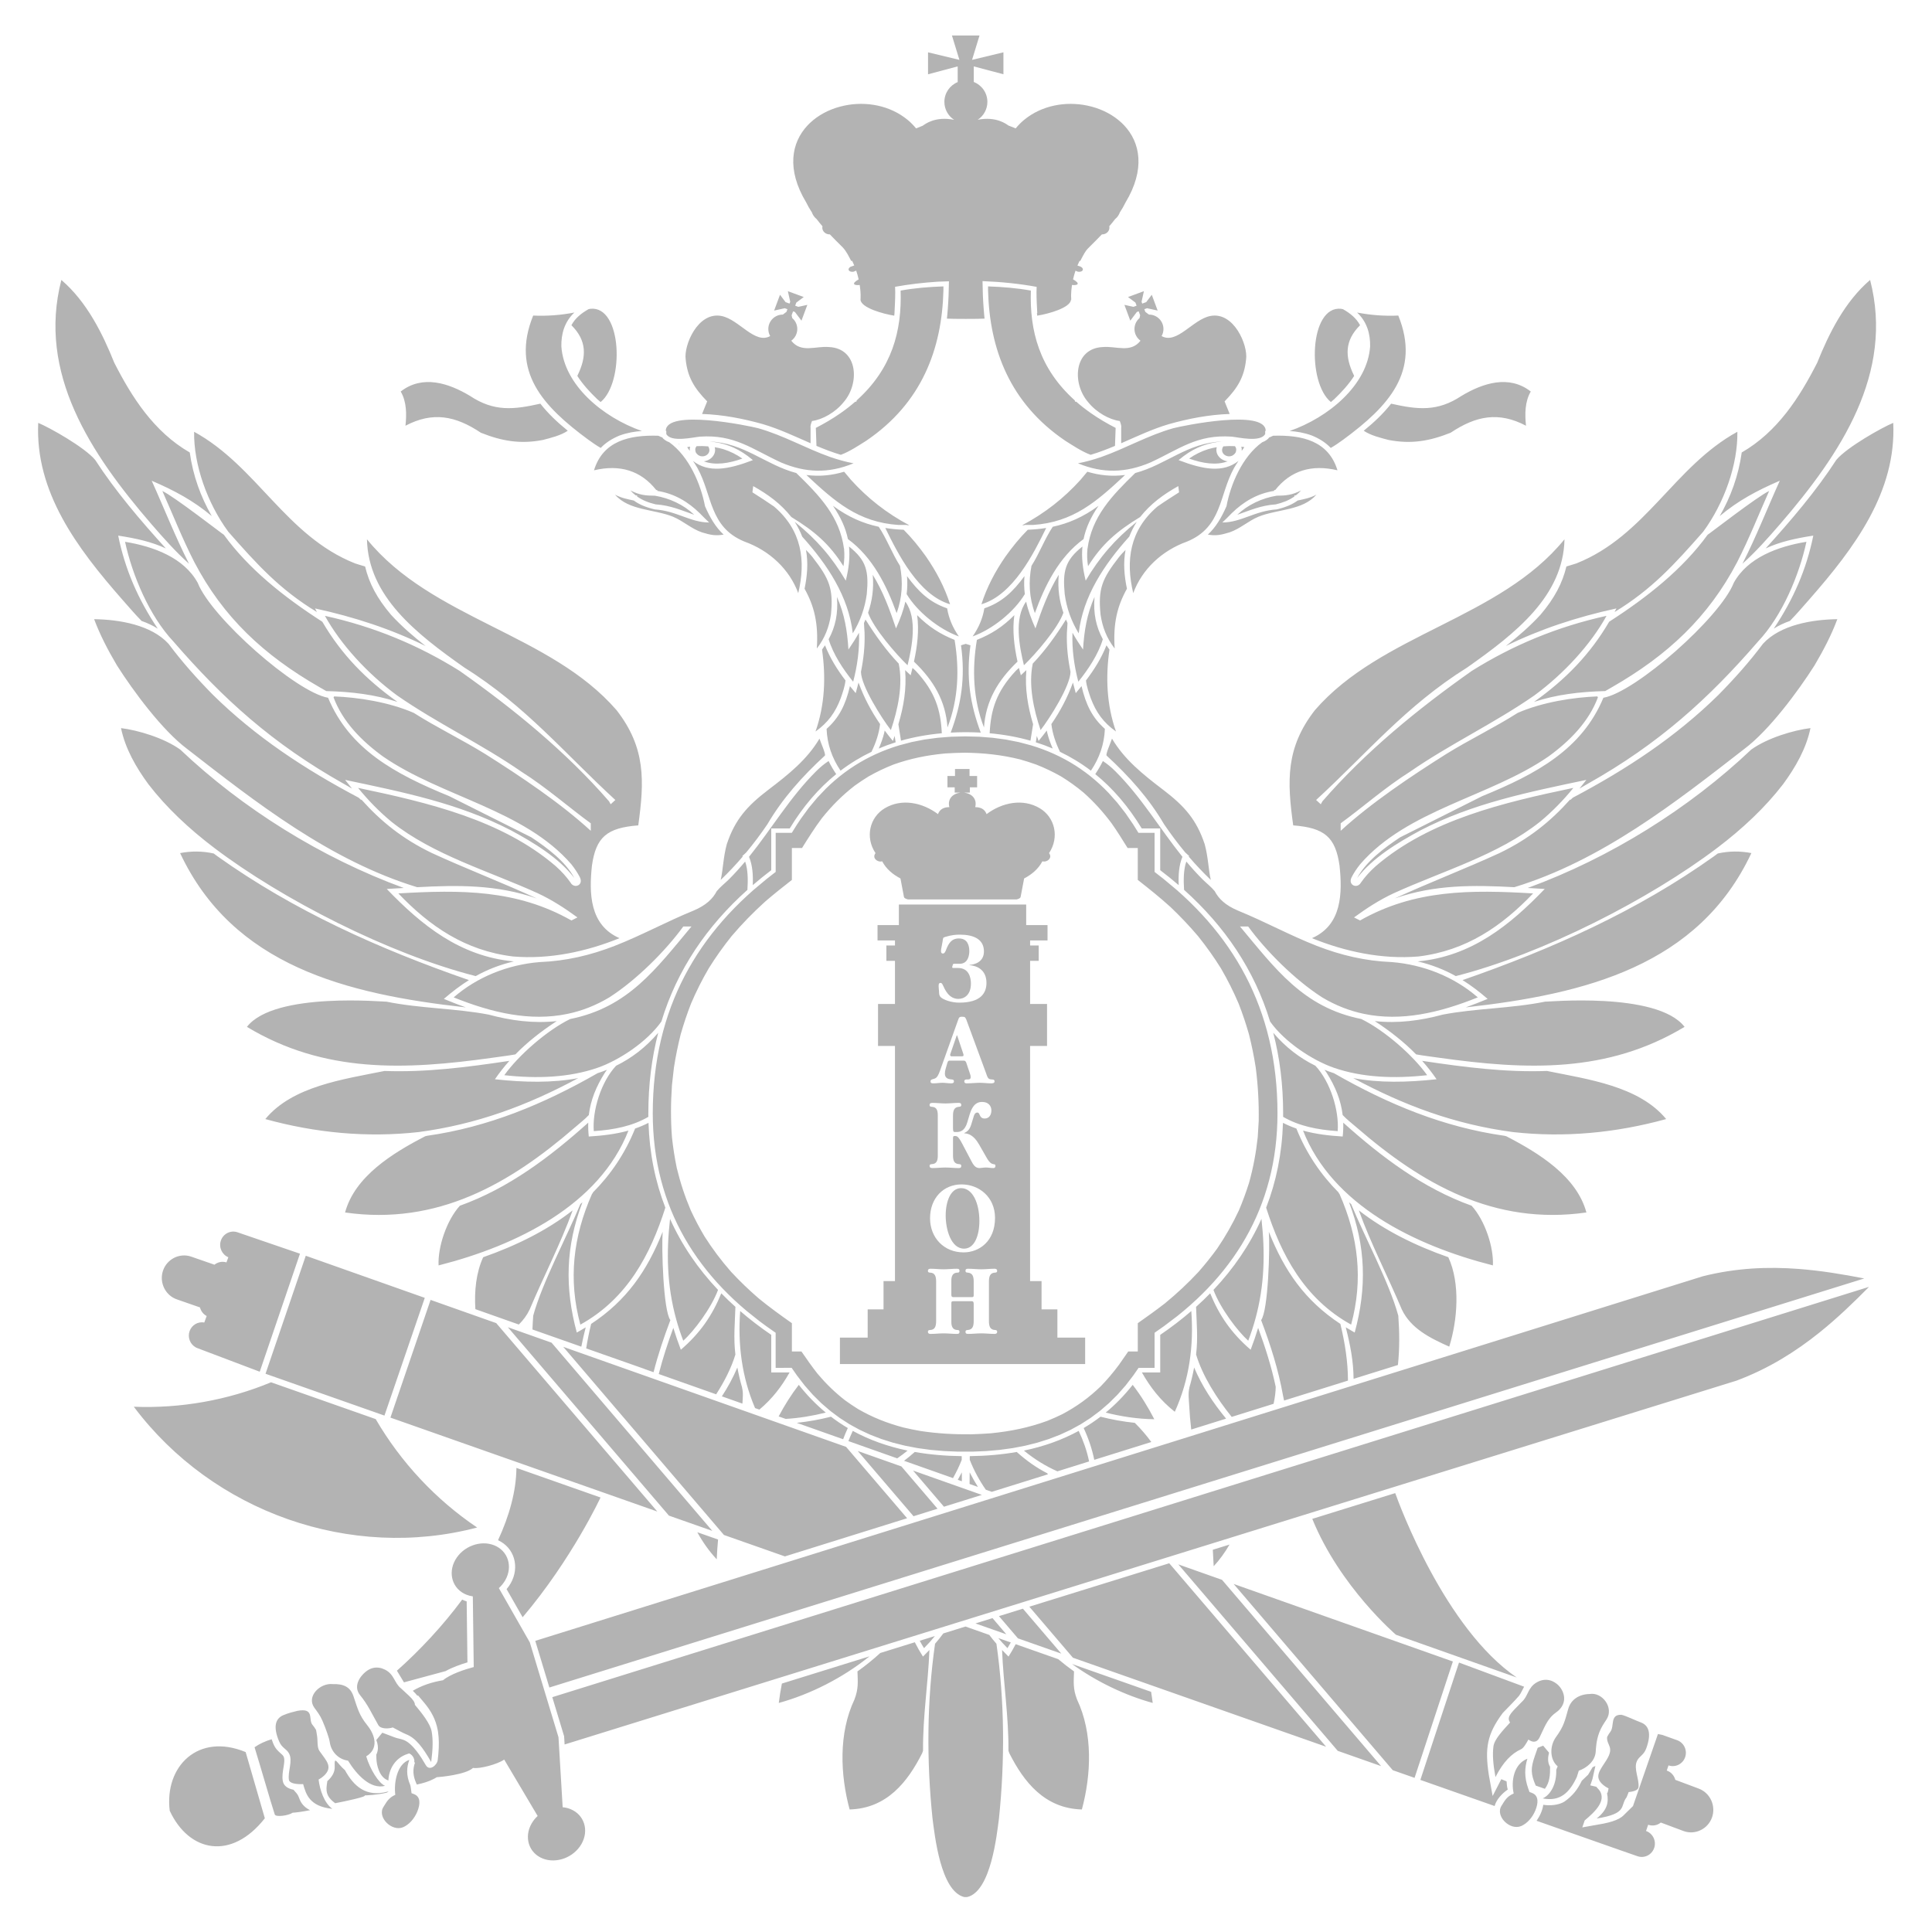 <?xml version="1.0" encoding="UTF-8"?>
<!DOCTYPE svg PUBLIC "-//W3C//DTD SVG 1.1//EN" "http://www.w3.org/Graphics/SVG/1.1/DTD/svg11.dtd">
<!-- Creator: CorelDRAW -->
<svg xmlns="http://www.w3.org/2000/svg" xml:space="preserve" width="150mm" height="150mm" version="1.1" style="shape-rendering:geometricPrecision; text-rendering:geometricPrecision; image-rendering:optimizeQuality; fill-rule:evenodd; clip-rule:evenodd"
viewBox="0 0 15000 15000"
 xmlns:xlink="http://www.w3.org/1999/xlink"
 xmlns:xodm="http://www.corel.com/coreldraw/odm/2003"
 enable-background="new 0 0 299 300">
 <defs>
  <style type="text/css">
   <![CDATA[
    .fil0 {fill:#B3B3B3;fill-rule:nonzero}
   ]]>
  </style>
 </defs>
 <g id="Слой_x0020_1">
  <g id="_2424351849648">
   <g>
    <path class="fil0" d="M7543.12 11135.9c-134.71,1.4 -263.82,-5.65 -396.93,-25.68 -44.76,-7.99 -88.64,-17 -132.98,-27.37 -126.66,-33.81 -237.57,-77.71 -349.67,-142.03 -35.07,-21.72 -68.5,-44.22 -101.89,-68.31 -80.6,-62.79 -148.1,-128.63 -213.1,-205.44 -44.85,-56.61 -85.13,-115.1 -126.22,-174.26l-74.13 0.02 0 -219.63c-88.84,-62.53 -174.35,-124.26 -257.9,-192.71 -76.31,-65.95 -146.56,-133.31 -214.53,-206.58 -77.28,-88.31 -144.4,-177.44 -206.58,-275.42 -39.02,-65.96 -73.66,-131.67 -105.9,-200.9 -46.31,-108.78 -81.29,-215.31 -108.84,-329.29 -16.53,-79.98 -28.77,-158.42 -37.47,-239.45 -10.42,-136.15 -9.34,-268.16 0.09,-404.35l15.28 -136c13.67,-87.2 30.73,-171.65 52.31,-257.36 23.12,-81.29 49.44,-159.51 80.21,-238.67 40.42,-94.86 85.22,-184.12 137.6,-274.04 54.39,-87.35 112.35,-168.72 177.25,-249.81 82.05,-96.74 168.09,-184.71 263.19,-270.71 66.83,-57.47 135.53,-111.73 205.2,-166.21l0 -247.73 78.86 -0.04c49.82,-79.82 98.14,-157.19 155.03,-232.74 76.37,-95.02 156.58,-175.99 254.96,-252.01 34.98,-25.1 69.99,-48.42 106.85,-71.11 62.97,-35.71 125.22,-65.33 193.14,-92.15 132.87,-47.22 261.02,-72.95 402.47,-86.1 50.79,-3.27 100.64,-5.15 151.43,-5.79 148,1.84 284.91,16.39 428.11,51.84 42.68,12.15 84.07,25.1 125.78,40.05 67.98,26.87 130.09,56.46 193.23,92.15 62.53,38.44 118.76,79.01 174.55,125.41 82.24,73.18 150.85,149.49 215.94,235.96 45,63.55 85.18,128.74 126.28,194.49l78.92 0 0 247.74c87.2,68.17 171.22,135.52 252.79,209.29 76.9,73.12 147.62,147.53 215.6,227.68 65.04,81.09 122.91,162.41 177.39,249.81 52.22,89.9 97.03,179.17 137.49,274.04 30.88,79.16 57.14,157.4 80.27,238.67 21.54,85.71 38.64,170.16 52.31,257.36 17.74,138.95 25.2,274.61 23.07,414.47l-7.61 125.9c-13.11,120.92 -34.25,235.29 -66.92,352.9 -23.12,73.71 -49.03,144.44 -79.39,215.8 -48.65,104.26 -103.15,199.98 -168.52,296.15 -45.49,62.58 -92.79,121.45 -144.05,180.08 -82.11,88.46 -167.61,168.23 -261.79,245.57 -68.7,53.42 -139.28,103.39 -210.53,153.73l0 219.64 -74.11 -0.04 -71.45 102.81c-44.09,59.45 -89.99,114.19 -142.12,167.76 -91.25,87.82 -185.01,156.49 -299.52,216.99 -37.53,18.27 -74.91,34.89 -113.75,50.64 -144.25,53.14 -284.73,81.52 -438.76,97.04 -50.62,3.8 -100.48,6.41 -150.94,7.94l0 0zm-865.65 -8881.78c0.53,-0.06 1.26,-0.06 1.84,-0.15 -0.47,0.48 -1.02,0.91 -1.44,1.26l-0.4 -1.11zm1081.01 -86.53l-0.09 0 -0.06 0 0.15 0zm-4689.42 11767.1c-12.18,-92.12 13.11,-239.97 109.03,-271.18 -21.25,57.81 -25.91,119.19 7.32,196.32 2.75,6.32 6.36,36.09 9.84,62.59 8.43,2.55 16.95,5.83 25.58,9.92 43.74,20.96 43.17,74.24 18.94,133.16 -22.93,55.5 -64.14,100.88 -109.04,120.46 -88.31,38.69 -205.61,-78.16 -153.15,-157.6 21.48,-32.58 35.94,-68.81 91.48,-93.67zm-367.2 -265.17c67.41,108.74 173.38,224.98 288.1,195.8 -49.18,-19.38 -117.47,-129.74 -146.6,-229.14 97.13,-58.44 71.83,-162.23 7.81,-241.76 -63.99,-79.36 -74.62,-130.27 -107.34,-226.34 -24.09,-70.67 -77.04,-95.58 -160.38,-92.7 -98.1,-11.04 -207.02,95.78 -142.56,183.85 21.83,29.83 44.46,58.54 61.67,98.53 27.46,63.73 53.63,138.17 57.61,167.41 10.02,73.71 66.1,134.33 141.69,144.35zm-348.37 182.16c22.1,75.69 46.25,173.29 226.77,192.14 -63.2,-45.29 -97.36,-147.57 -106.76,-227.4 16.72,-9.15 31.23,-19.52 42.5,-30.35 71.45,-68.5 17.68,-115.1 -35.65,-191.5 -21.34,-30.59 -10.42,-80.94 -21.11,-132.11 -2.11,-10.12 -3.86,-20.28 -5.06,-30.26l-2.31 -4.28c-7.41,-13.58 -17.21,-25.58 -26.4,-37 -33.64,-41.24 19.26,-133.6 -116.92,-107.81 -31.71,8.04 -68.12,15.98 -109.66,33.81 -61.67,26.55 -79.24,90.86 -32.32,202.1 23.04,54.74 57.09,56.9 77.75,95.34 30.89,57.72 -11.94,141.65 -1.11,204.67 4.15,24.18 47.55,34.3 100.46,32.96 3.17,0.07 6.48,-0.08 9.82,-0.31zm8629.14 -48.42l-169.54 -59.6 -1234.98 -1445.86 1702.02 602.03 -297.5 903.43zm-3653.75 -2105.02l-239.98 -280.87 534.29 189.01 -294.31 91.86zm1001.09 1172.11l-338.25 -396.03 1086.27 -337.19 1217.93 1424.61 -1965.95 -691.39zm-624.15 -307.24l107.25 125.46 -239.68 -84.27 132.43 -41.19zm-2085.23 -645.67l-1247.65 -1460.7 2196.08 776.77 473.78 554.14 -948.87 296.24 -473.34 -166.45zm-2589.39 -911.19l311.76 -913.89 509.66 180.24 1250.7 1462.86 -2072.12 -729.21zm266.76 -929.82l-923.95 -326.79 -312.49 916.14 923.32 324.72 313.12 -914.07zm-1193.64 655.56l812.51 285.79c195.02,334.58 465.88,625.14 787.61,841.81 -978,257.71 -2049.81,-116.68 -2665.53,-937.74 362.14,14.35 731.09,-50.73 1065.41,-189.86zm7044.23 1413.92l339.21 119.9 1235.12 1446.1 -336.66 -118.38 -1237.67 -1447.62zm-1206.65 343.89l297.93 348.72 -336.48 -118.32 -147.56 -172.62 186.11 -57.78zm-1282.4 -1224.35l338.98 119.82 280.54 328.43 -186.44 58.2 -433.08 -506.45zm-2716.4 -960.86l339.36 120.01 1247.95 1461.08 -336.9 -118.46 -1250.41 -1462.63zm8038.05 3248.77l45.44 54.21c-9.4,37.53 -12.15,75.58 8.19,109.71 0.29,61.96 -1.69,119.58 -40.28,171.07l-71.1 -25.09c-40.05,-91.68 -39.52,-136.3 -6.56,-230.73l21.25 -61 1.58 -2.22 41.48 -15.95zm-8114.36 -1595.21c87.93,-190.21 140.97,-381.18 142.7,-561.32l653.04 229.7c0,0 -222.05,477.93 -604.77,929.79l-124.58 -218.44c12.29,-14.31 23.18,-29.77 32.46,-46.19 69.58,-123.15 30.65,-274.05 -98.85,-333.54zm-1459.3 2095.97c-57.37,11.86 -111.58,18.5 -135.56,19.8 -32.58,22.74 -131.38,36.03 -138.7,13.63 -33.87,-103.39 -112.44,-379.05 -156.9,-521.95 38.43,-26.79 82.57,-47.16 132.57,-62.24 3.86,11.71 8.23,23.18 12.97,34.45 16.57,39.22 34.4,55.03 64.8,81.9 5.98,5.3 11.04,10.42 14.9,17.45 11.03,20.61 3.33,61.56 -0.24,83.54 -5.73,35.07 -12,71.11 -5.88,106.58 7.14,41.62 43.59,60.36 83.02,68.12l24.56 28.09c13,14.9 18.06,34.6 25.87,52.32 16.39,37.31 44.76,61.74 78.59,78.31zm596.49 -136.4c-76.22,19.03 -159.04,21.1 -173.15,21.87 20.14,8.81 -142.65,44.37 -228.5,60.56 -52.72,-39.11 -75.06,-74.58 -65.23,-141.54l4.43 -30.53c2.75,-2.37 5.39,-4.77 7.99,-7.14 29.3,-28.1 50.93,-62.97 49.18,-104.79 -3.86,-92.3 14.35,-28.57 79.74,27.75 70.72,129.45 167.32,207.78 323.61,168.08l15.31 -3.89c-4.62,3.04 -9.05,6.26 -13.38,9.63zm11122.43 -3572.12c140.19,-112.59 266.15,-234.39 384.61,-354.5l-10223.01 3185.65 91.78 303.47 3.8 63.84 9098.21 -2824.65c251.39,-93.76 460.76,-226.4 644.61,-373.81zm347.5 -419.72c-163.6,-31.85 -334.35,-60.8 -511.68,-74.15 -234.39,-17.59 -481.59,-8.28 -741.71,57.23l-0.03 0 -9064.69 2830.63 109.51 362.15 10208.6 -3175.86zm-11168.15 3778.38c29.18,50.53 88.02,0.2 92.64,-39.02l0.24 -2.08 0.14 -1.55c1.26,-10.79 2.46,-21.54 3.52,-32.43l0.14 -1.44 0.15 -2.16 0.2 -1.79 0.2 -1.78 0.15 -2.22 0.09 -1.39 0.23 -2.6 0.1 -1.02 0.23 -2.93c4.63,-55.7 5.25,-112.59 -3.18,-166.89l-0.1 -0.87 -0.52 -3.04 -0.06 -0.53 -0.58 -3.28 -0.06 -0.34 -0.61 -3.48c-15.32,-84.22 -52.05,-150.41 -107.05,-215.74l-47.13 -55.88 -2.75 5.39c-9.1,-11.95 -20.61,-24.57 -34.78,-38.11l-2.02 -1.97c69.09,-40.95 148.91,-67.74 234.59,-81.67 55.7,-46.92 168.76,-84.16 238.48,-102.57l-7.03 -548.59c-17.15,-2.37 -33.96,-6.74 -50.15,-13.26 -106.96,-43.17 -145.54,-164.39 -85.91,-269.98 59.65,-105.47 195.55,-156.29 302.51,-113.17 106.96,43.17 145.59,164.42 85.91,269.98 -13.35,23.6 -30.5,44.47 -50.3,62.15l240.27 421.22 222.73 736.59 32.52 543.64c20.72,1.88 41.15,6.6 60.51,14.46 106.99,43.17 145.54,164.43 85.94,269.95 -59.65,105.5 -195.54,156.34 -302.5,113.22 -106.96,-43.17 -145.54,-164.43 -85.95,-269.98 12.77,-22.6 29.01,-42.68 47.75,-59.84l-259.77 -438.03c-50.26,36.18 -191.32,74.06 -241.9,64.84 -57.38,53.14 -258.33,71.11 -282.37,72.27l-0.14 0.09 -0.15 0.15 -0.2 0.09 -0.15 0.09 -0.14 0.09 -0.15 0.15 -0.14 0.09 -0.15 0.09 -0.14 0.09 -0.15 0.09 -0.15 0.09 -0.2 0.1 -0.09 0.05 -0.05 0.09 -0.15 0.06 -0.14 0.09 -0.15 0.09 -0.2 0.09 -0.15 0.2 -0.14 0.09 -0.15 0.09 -0.14 0.09 -0.15 0.09 -0.2 0.09 -0.14 0.1 -0.15 0.09 0 0 -0.09 0.09 -0.15 0.09 -0.14 0.09 -0.2 0.09c-1.79,1.11 -3.66,2.26 -5.59,3.33l0 0c-4.04,2.32 -8.29,4.57 -12.58,6.85l0 0.09c-37.48,19.52 -81.67,33.14 -126.52,42.39l-0.73 0.2 -1.84 0.38 -0.38 0.06 -2.17 0.47 -6.21 -14.31c-23.21,-53.95 -26.87,-101.28 -7.95,-155.85l-6.03 -3.61c4.97,-13.4 -3.37,-51.31 -38.58,-67.97l-14.12 4.57c-93.66,30.41 -144.39,115.48 -147.62,205.82l-7.61 -3.05c-61.29,-24.18 -84.65,-112.84 -85.8,-171.41l-0.53 -26.41c4.48,-8.77 7.85,-18.35 10.02,-28.71 5.97,-28.43 0.91,-57.14 -10.02,-84.69l46.78 -56.79 96.36 36.47c22.46,8.48 46.2,10.69 70.15,20.05 69.92,27.31 136.4,135.21 170.89,195.16zm9600.93 -234.35l-34.45 -6.99 -193.81 559.39 -76.55 75.26 -11.13 9.25 -20.61 12.76 -24.09 11.33 -27.95 10.16 -32.58 9.25 -37.96 8.49 -162.7 29.04 18.59 -54.01c79.39,-66.77 189.54,-165.83 96.45,-254.03l-6.31 -7.41 -46.78 -10.8 16.77 -48.62 23.12 -102.57 4.04 -1.02 -25.58 11.04 -35.03 58.39 -48.91 46.69c-34.34,70.54 -70.67,115.83 -134.47,161.88 -45.78,28.42 -113.08,33.14 -164.81,25.05 -6.36,44.76 -26.41,87.11 -51.93,124.06l287.19 100.99 45.1 15.84 254.52 89.51 45.11 15.72 -0.06 0.14 150.9 52.61c52.9,18.97 111.35,-9.4 129.97,-63.2l0.06 0.05c18.64,-53.57 -9.2,-113.08 -62.09,-132.11l-0.97 -0.34 16.63 -48.51 0.34 0.09c34.4,12.38 71.25,4.68 97.89,-17.1l174.84 65.43 18.03 5.59 16.86 3.42 16.95 1.59 16.92 0 16.63 -1.79 16.38 -3.33 15.9 -4.92 15.37 -6.46 14.75 -7.81 13.93 -9.25 13.05 -10.6 12 -11.85 10.84 -13.06 9.59 -14.22 8.29 -15.32 6.88 -16.47 5.1 -17.07 3.37 -17.15 1.55 -17.15 -0.1 -17.06 -1.69 -16.96 -3.19 -16.62 -4.91 -16.24 -6.21 -15.57 -7.81 -14.99 -9.05 -14.16 -10.45 -13.21 -11.62 -12.14 -12.82 -11.04 -14.02 -9.72 -15.08 -8.43 -17.3 -7.41 -180.57 -67.54c-8.38,-31.99 -31.51,-59.5 -64.46,-71.34l-1.97 -0.73 13.64 -40.08c52.6,18.27 110.47,-10.12 129.03,-63.49l0 0c18.73,-53.63 -9.2,-113.02 -62,-132.01l-114.56 -41.12zm-10890.16 -2820.03l-481.73 -182.3c-6.8,-2.37 -13.06,-5.36 -19.03,-8.96l0 -0.06 0 0c-40.43,-24.56 -60.07,-75.58 -44.18,-122.56l-0.05 0.02c16.53,-48.86 66.01,-77.23 114.51,-68.18l18.56 -50.34c-26.35,-13.88 -44.85,-38.64 -51.9,-66.78l-177.62 -61.76 -17.48 -6.99 -15.37 -8.05 -14.26 -9.34 -13.11 -10.69 -12 -11.86 -10.8 -12.96 -9.45 -13.93 -8.1 -14.75 -6.74 -15.42 -5.21 -16.13 -3.75 -16.57 -2.16 -16.87 -0.48 -17.06 1.2 -17.21 2.9 -17.29 4.68 -17.1 6.41 -16.57 7.9 -15.61 9.25 -14.45 10.45 -13.26 11.77 -12.24 12.72 -10.98 13.68 -9.54 14.46 -8.28 15.17 -6.94 15.84 -5.3 16.18 -3.66 16.63 -2.22 16.77 -0.58 16.95 1.16 17.01 2.93 18.06 5.1 180.62 62.82c25.53,-20.43 60.18,-28.22 93.17,-17.88l14.75 -39.99c-49.62,-20.46 -75.58,-77.42 -57.96,-129.5l0 0c18.16,-53.8 76.41,-82.72 129.36,-64.22l484.81 166.03 -312.43 916.32zm39.64 3467.25l-148.91 -514.06c-368.42,-152.77 -631.99,110.09 -589.49,455.62 149.29,321.06 477.91,389.53 738.4,58.44zm1025.47 -1145.91c180.58,-160.58 356.95,-349.86 506.64,-551.87 4.72,2.37 9.55,4.48 14.5,6.5 6.74,2.69 13.53,5.06 20.43,7.17l6.03 473.6c-54.92,16.24 -118.76,39.17 -170.11,67.88l-322.84 87.26 -54.65 -90.54zm7750.83 -1378.79c34.45,96.6 386.42,1050.85 943.12,1431.45l-937.19 -331.6c0,0 -434.99,-371.44 -649.91,-899.92l643.98 -199.93zm1000.68 1503l-505.48 -187.37c-132.68,400.68 -232.3,706.57 -300.01,910.99l576.59 202.83c13.29,-50.88 59.16,-98.57 101.99,-127.96 -6.07,-19.41 -7.96,-43.26 -9.16,-63.49l-41.05 -16.92 -67.26 130.56 -28.33 -156.58 -1.4 -8.34c-31.27,-204.9 -14.61,-314.16 108.21,-479.6 41.57,-43.5 87.53,-88.26 126.95,-133.84 15.94,-21.72 25.71,-47.01 38.95,-70.28zm-8659.54 68.55c-18.41,-17.59 -38.4,-35.98 -60.03,-55.41 -52.84,-41.15 -51.02,-108.63 -124.59,-145.54 -29.19,-14.64 -60.65,-20.61 -93.99,-12.62 -19.23,4.68 -37.53,14.22 -56.79,29.86 -44.47,36.28 -98.15,113.23 -41.87,181.67 61.29,74.82 91.49,145.35 141.01,231.73 19.09,33.14 83.87,28.04 112.35,18.12 31.9,17.1 78.28,42.92 102.77,52.46 75.73,29.53 129.41,101.8 195.27,216.03 13.01,-98.82 15.08,-174.03 3.43,-238.25 -10.95,-60.12 -77.52,-143.61 -129.89,-205.87 0.22,-20.28 -14.85,-40.86 -47.67,-72.18zm8637.73 1012.94c44.9,-19.61 86.09,-64.89 108.98,-120.45 24.29,-58.87 24.91,-112.2 -18.94,-133.1 -8.87,-4.25 -17.62,-7.56 -26.31,-10.13l-9.05 -24.91c-33.2,-91.97 -28.57,-165.01 -7.32,-233.85 -105.99,41 -128.01,175.51 -106.43,269.98 -57.67,25 -72.27,61.71 -94.05,94.76 -52.51,79.55 64.75,196.34 153.12,157.7zm-53.54 -904.67c17.45,-18.64 36.42,-38.05 57.05,-58.63 50.68,-43.94 45.23,-111.24 116.89,-152.01 28.42,-16.24 59.45,-23.85 93.26,-17.59 19.47,3.52 38.2,12.15 58.25,26.79 46.31,33.81 89.22,116.21 36.53,187.69 -14.11,19.27 -29.54,30.54 -43.94,41.01 -65.95,47.74 -88.55,122.22 -123,190.39 -23.51,46.49 -59.22,35.42 -86.29,15.75 -17.25,31.41 -37.73,66.54 -56.67,75.06 -74.05,33.58 -139.28,99 -199.08,216.61 -18.15,-97.89 -24.18,-173 -15.84,-237.8 7.32,-57.05 75.93,-127.14 129.21,-186.03 -20.46,-30.62 -10.98,-53.93 33.63,-101.24zm584.6 -120.12c97.36,-16.33 190.16,106.37 130.41,197.82 -20.23,30.94 -41.28,60.85 -56.46,101.66 -24.19,65.19 -25.1,121.94 -27.55,151.37 -5.92,71.54 -69.62,123.47 -131.09,144.72l-15.22 48.51c-56.76,122.09 -130.12,193.14 -264.83,166.5 61.96,-28.36 108.49,-112.25 104.97,-221.18 3.57,-10.41 7.29,-19.46 11.22,-27.55 -59.07,-48.8 -66.77,-153.59 -12.47,-228.74 59.74,-82.78 66.68,-119.58 94.28,-217.38 20.32,-71.83 83.38,-114.24 166.74,-115.73zm246.48 161.46c32.08,6.35 107.92,43.5 150.36,59.1 62.97,23.07 83.84,86.44 42.83,200.08 -20.14,55.85 -54.01,59.84 -72.65,99.44 -27.84,59.22 19.26,140.83 11.76,204.23 -2.51,20.91 -34.25,33 -76.51,37.06 -4.01,11.9 -9.2,25.34 -16.04,40.86 -52.28,66.48 11.47,125.75 -232.55,164.57 82.63,-66.04 95.34,-124.82 81.03,-196.77 4.72,-1.05 8.48,-16.77 11.76,-37.09 -16.39,-7.99 -30.68,-17.15 -41.86,-26.98 -75.02,-64.61 -23.65,-113.99 25.49,-193.11 64.55,-103.59 0.2,-111.47 4.97,-178.41l2.12 -4.42c6.7,-13.97 15.84,-26.5 24.41,-38.3 31.3,-42.92 -5.75,-134.07 84.88,-130.26zm-6249.85 -9851.8l-4.98 -139.63c68.03,-34.83 130.62,-72.03 187.85,-111.68l0.96 -0.34c0.06,-0.09 0.06,-0.2 0.15,-0.35 21.1,-14.75 41.53,-29.68 61.23,-45.14l1.02 0.02c0.2,-0.38 0.44,-0.87 0.77,-1.29 18.44,-14.5 36.38,-29.3 53.66,-44.47l8.89 -0.02c1.02,-3.47 1.93,-7.02 2.93,-10.45 275.33,-247.91 350.97,-539.87 340.85,-852.45 107.63,-19.52 222.35,-28.86 332.38,-32.43l-0.05 32c-11.65,453.4 -167.32,873.37 -598.65,1165.95 -58.64,36.8 -128.39,83.87 -197.82,109.65 -64.94,-19.26 -127.38,-43.32 -189.19,-69.37zm-1854.03 -549.38c69.99,-143.62 71.89,-268.4 -48.56,-387.45 29.44,-54.63 75.29,-91.83 132.48,-124.44l14.64 -3.13c247.01,-26.17 265.65,573.21 79.54,723.96 -9.54,-7.81 -18.5,-15.57 -26.84,-22.89 -57.9,-55.41 -111.97,-114.8 -153.59,-179.41l2.33 -6.64zm498.45 433.93c-56.09,3.57 -111.68,12.86 -173.3,35.03 -63.02,26.06 -109.98,58.02 -146.07,96.22 -34.34,-18.97 -62.53,-40.08 -96.98,-64.22 -352.79,-259.3 -603.04,-529.81 -427.52,-963.42 107.92,4.92 214.15,-3.18 319.94,-23.5 -76.55,71.16 -103.29,166.06 -101.13,263.33 20.52,299.23 321.79,550.73 625.06,656.56zm-769.69 69.63c-175.17,33.58 -317.73,8.49 -480.24,-56.26 -197.04,-131.44 -372.56,-166.27 -585.51,-54.48 9.49,-86.86 9.78,-186.65 -36.94,-265.51 169.39,-132.25 372.9,-65.22 537.7,33.78 187.85,124.73 340.86,106.67 546.49,60.51 60.65,77.28 133.6,146.12 212.81,210.09 -54.1,36.93 -131.76,55.57 -194.31,71.87zm4443.04 45.82l5 -139.63c-67.97,-34.83 -130.61,-72.03 -187.84,-111.68l-1.02 -0.34c0,-0.09 0,-0.2 0,-0.35 -21.19,-14.75 -41.62,-29.68 -61.29,-45.14l-0.98 0.02c-0.2,-0.38 -0.44,-0.87 -0.73,-1.29 -18.45,-14.5 -36.42,-29.3 -53.63,-44.47l-9.05 -0.02c-0.96,-3.47 -1.87,-7.02 -2.78,-10.45 -275.34,-247.91 -350.92,-539.87 -340.85,-852.45 -107.55,-19.52 -222.35,-28.86 -332.33,-32.43l0 32c11.65,453.4 167.46,873.4 598.74,1165.95 58.63,36.8 128.3,83.87 197.77,109.65 64.78,-19.26 127.33,-43.32 188.99,-69.37zm1854.22 -549.38c-69.99,-143.62 -71.88,-268.4 48.57,-387.45 -29.45,-54.63 -75.3,-91.83 -132.4,-124.44l-14.75 -3.13c-247.06,-26.17 -265.7,573.21 -79.44,723.96 9.48,-7.81 18.44,-15.57 26.84,-22.89 57.86,-55.41 112.02,-114.8 153.59,-179.41l-2.41 -6.64zm-498.54 433.93c56.09,3.57 111.68,12.86 173.35,35.03 63.06,26.06 109.95,58.02 146.07,96.22 34.35,-18.97 62.44,-40.08 96.98,-64.22 352.76,-259.3 603.1,-529.81 427.48,-963.42 -108.02,4.92 -214.16,-3.18 -319.95,-23.5 76.55,71.16 103.33,166.06 101.17,263.33 -20.62,299.23 -321.74,550.73 -625.1,656.56zm769.73 69.63c175.22,33.58 317.78,8.49 480.28,-56.26 197.03,-131.44 372.46,-166.27 585.45,-54.48 -9.49,-86.86 -9.69,-186.65 36.91,-265.51 -169.29,-132.25 -372.85,-65.22 -537.67,33.78 -187.79,124.73 -340.86,106.67 -546.53,60.51 -60.7,77.28 -133.54,146.12 -212.75,210.09 54.06,36.93 131.73,55.57 194.31,71.87zm2678.43 1109.43c106.67,-195.54 342.6,-282.89 564.41,-319.04 -55.74,258.33 -188.96,576.7 -375.22,773.88 -385.31,445.41 -769.83,793.67 -1319.68,1103.22 -21.16,11.57 -43.94,25.64 -67.3,38.97 17.97,-21.98 35.85,-44.56 53.62,-67.54 -453.6,95.84 -880.49,180.96 -1287.49,391.55 -179.62,97.12 -370.1,211.73 -492.1,370.09 70.43,-129.84 208.37,-232.27 333.92,-315.85l637.38 -319.65c422.23,-172.3 774.55,-364.66 940.47,-763.76 250.5,-43.52 907.2,-623.71 1011.99,-891.87zm-202.62 -373.75c-192.71,265.88 -467.43,484.43 -764.54,675.4 -148.68,254.14 -339.18,449.07 -583.23,622.31 173.88,-56.76 352.8,-78.83 552.64,-83.98 18.06,-10.02 35.85,-21.05 53.19,-30.59 432.97,-248.46 747.76,-543.16 971.73,-971.61 92.03,-180.18 165.83,-367.11 247.79,-551.2 -87.41,39.42 -473.54,339.67 -477.58,339.67zm230.81 -799.46c-488.42,267.52 -712.73,808.94 -1249.93,1022.08 -25.67,8.81 -51.99,15.66 -77.51,23.8 -30.5,128.59 -91.36,245.33 -200.61,374.15 -81.61,88.94 -173.06,168.34 -269.22,243.2 267.14,-130.94 547.01,-223.59 858.57,-291.81 -4.97,9.34 -9.73,18.79 -14.75,28.09 290.27,-176.42 464.2,-369.38 687.93,-623.23 163.97,-222.97 269.71,-522.54 265.52,-776.28zm330.26 718.52c473.77,-548.8 887.71,-1173.62 700.34,-1897.24 -196.94,168.47 -319.21,414.76 -410.51,642.3 -136.73,268.64 -307.42,536.22 -586.24,697.18 -25.2,180.67 -85.18,344.33 -170.78,493.86 141.54,-119.34 291.85,-199.75 466.26,-274.42 -97.22,214.59 -182.35,433.93 -289.83,644.32 107.45,-96.38 197,-198.19 290.76,-306zm77.66 750.2c52.71,-53.66 101.22,-111.34 150.78,-167.08 350.4,-399.63 676.55,-834.48 651.61,-1370.75 -88.22,36.38 -357.86,187.76 -441.69,286.96 -156.87,242.05 -350.98,469.44 -549.09,687.93 110.38,-51.75 232.8,-78.57 370.06,-99.53 -53.19,261.51 -153.89,493.97 -307.13,722.13 39.89,-24.97 81.72,-44.42 125.46,-59.66zm-354.97 994.54c194.31,-145.02 419.3,-449.93 546.14,-649.3 68.5,-116.44 130.18,-233.27 177.1,-358.97 -195.89,2.7 -442.86,44.18 -577.22,190.8 -104.88,139.91 -217.03,266.08 -345.68,396.99 -330.78,325.33 -710.38,575.91 -1130.68,798.02l-19.12 17.62 -1.78 -3.33c-152.77,170.89 -321.5,306.9 -549.47,416.31 -267.96,123.04 -544.85,228.85 -812.61,351.8 309.3,-108.11 611.53,-104.54 928.73,-87.35 677.18,-206.69 1249.62,-656.87 1784.59,-1072.59zm-2186.54 1793.9c65.77,41.24 129.65,89.71 194.6,145.89 -56.12,23.27 -112.93,45.52 -170.31,66 930.6,-103.53 1807.53,-323.66 2218.1,-1197.98 -87.35,-17.06 -174.5,-16.04 -260.93,3.05 -10.22,7.55 -20.47,15.22 -30.83,22.88 -592.41,422.01 -1252.3,717.82 -1950.63,960.16zm-348.52 -145.16c108.69,25.63 204.85,63.2 295.95,114.04 677.23,-172.42 1503.82,-596.87 2028.47,-994.19l0 -1.58c0.73,0 1.4,0 2.08,0 195.69,-148.35 370.53,-312.14 510.45,-493.86 97.21,-132.25 180.17,-277.71 212.84,-435.81 -131.76,16.33 -332.77,75.84 -459.96,166.7 -479.89,455.22 -1092.67,839.65 -1735.41,1074.5 43.7,2.66 87.73,5.25 132.05,7.71 -268.82,279.63 -567.42,523.61 -986.47,562.49zm-12.05 721.94c59.11,10.65 119.87,17.48 178.79,26.11 680.32,95.55 1305.91,121.13 1905.47,-239.77 -213.52,-277.85 -1088.91,-191.21 -1081.82,-195.98 -265.27,53.66 -536.98,51.35 -795.42,100.78 -171.04,46.31 -347.12,70 -527.7,50.44 120.4,79.1 226.78,162.21 320.68,258.42zm-488.18 184.09c393.48,211.5 786.46,358.88 1239.46,418.95 403.4,44.91 801.48,6.12 1190.13,-100.93 -211.26,-255.92 -605.97,-308.58 -925.45,-373.52 -317.39,11.62 -634.83,-28.09 -969.18,-78.48 39.6,44.56 76.93,91.83 111.97,142.91 -228.51,24.83 -446.85,29.17 -646.93,-8.93zm-207.6 -43.11c69.14,109.27 111.77,214.86 125.46,329.87 32.03,34.45 73.18,65.57 107.63,95.68 502.73,435.2 1065.11,763.87 1784.8,660.8 -75.29,-279.08 -367.4,-460.39 -622.83,-592.15l-15.57 -3.57c-469.35,-66.77 -898.32,-242.9 -1322,-485.72 -24.97,-7.9 -49.48,-16.86 -73.66,-26.6 5.05,5.77 10.4,12.67 16.17,21.69zm-182.16 450.65c226.63,577.55 864.94,891.87 1473.99,1046.66 7.41,-141.01 -62.24,-350.74 -165.36,-463.42 -379.19,-136.09 -700.34,-379.3 -996.55,-644.9 1.11,34.78 -0.2,70.58 -4.24,107.63 -104.67,-6.22 -209.28,-18.51 -307.84,-45.97zm331.75 1527.47c35.07,137.25 59.45,261.11 60.65,399.92l344.28 -107.43c13.58,-127.81 12.29,-257.42 2.89,-382.97 -69.81,-256.02 -259.82,-609.25 -366.11,-866.24 -5.5,-4.68 -10.79,-9.25 -16.24,-14.07 131.2,343.02 138.13,663.93 43.85,1011.34 -23.89,-13.3 -46.87,-26.82 -69.32,-40.55zm-2981.91 1000.15c-128.35,-1.58 -249.84,-12.29 -364.5,-32.46 -27.28,24.38 -54.83,47.16 -83.05,68.46l380.02 134.42c25.91,-45.67 48.65,-93.03 67.79,-141.74l-0.26 -28.68zm-420.11 -43.11c-154.74,-32.09 -296.59,-82.64 -425.56,-153.1 -12.29,26.2 -23.6,52.6 -33.92,79.3l379.01 134.07c27.39,-18.68 54.18,-38.79 80.47,-60.27zm-464.09 -175.08c-45.2,-26.88 -88.79,-56.12 -130.76,-88.11 -87.97,22.36 -175.37,38.02 -265.65,47.59l360.08 127.39c10.84,-29.2 22.95,-58.05 36.33,-86.87zm-171.07 -120.14c-75.5,-62.3 -145.35,-133.99 -209.53,-215.31 -59.55,77.48 -110.57,158.75 -156.38,245.19l54.68 19.32c108.05,-6.38 210.68,-23.97 311.23,-49.2zm1118 338.33l-0.14 28.57c32.03,81.62 74.09,159.22 124.49,231.88l46.54 16.53 436.02 -136.09 -5.92 -8.23c-84.55,-43.18 -161.64,-98.33 -236.35,-165.07 -114.65,20.14 -236.25,30.74 -364.64,32.41zm-0.82 125.85l-0.67 90.13 64.95 23.03c-22.56,-36.18 -44.14,-73.8 -64.28,-113.16zm222.06 1286.54c22.22,26.73 45.96,52.81 71.34,78.28 9.05,-14.22 17.68,-28.95 25.97,-44.08l-97.31 -34.2zm-426.71 -36.03c-19.93,27.13 -41.33,53.72 -64.16,80.17l-0.06 0.35c-63.69,445.11 -66.15,909.7 -19.52,1357.31 17.06,128.53 62.29,563.11 245.18,608.63l12.68 0.58 12.62 -0.58c182.89,-45.52 228.17,-480.1 245.18,-608.63 46.69,-447.61 44.28,-912.2 -19.41,-1357.31l-0.15 -0.35c-19.55,-22.69 -38.11,-45.52 -55.59,-68.7l-184.62 -65.04 -172.15 53.57zm-1193.61 -2026.32l-142.26 0 0 -291.73c-85.42,-58.28 -166.07,-119.96 -241.18,-184.94 -19.17,257.71 11.91,510.87 115.43,753.41l33.48 11.76c101.28,-84.65 173.88,-181.05 234.53,-288.5zm-420.49 -509.28c-37.97,-34.07 -74.53,-69.14 -109.6,-105.03 -69.32,169.48 -162.02,307.09 -314.16,438.03 -21.72,-56.79 -41.19,-113.31 -58.25,-169.63 -43.46,117.99 -82.52,236.93 -113.31,358.2l445.73 157.6c64.08,-99.53 118.18,-205.53 149.41,-308.86 -15.63,-128.85 -3.68,-246.88 0.18,-370.31zm1506.36 2664.14c-10.36,262.75 -51.89,515.07 -49.67,782.39l-6.94 19.18c-112.02,221.91 -273.46,428.73 -563.11,436.63 -72.98,-270.42 -86.47,-591.48 37.15,-852.98 33.34,-84.83 26.11,-140.04 23.8,-218.96 61.09,-43.26 119.87,-90.72 177.24,-143.03l268.11 -83.25c18.55,37.05 39.51,74 63.17,111.24 17.4,-17.03 34.12,-34.07 50.25,-51.22zm42.27 -108.22c-25.88,32.18 -53.96,63.49 -84.28,93.99 -11.76,-18.4 -22.83,-37.58 -33.14,-57.52l117.42 -36.47zm177.91 -1213.11c10.69,-18.85 21.11,-38.02 31.12,-57.61l0.44 68.79 -31.56 -11.18zm-685.76 1370.71c-206.2,167.03 -462.36,295.71 -704.06,361.77 6.35,-50.96 14.34,-101.17 23.99,-150.55l680.07 -211.22zm-1175.49 -907c-4.83,50.96 -8.2,102.18 -10.36,153.59 -59.6,-63.7 -109.42,-134.66 -150.9,-210.24l161.26 56.65zm29.59 -1111.6c46.1,-70.67 86.14,-144.14 120.19,-223.93 9.69,52.51 22.07,104.73 37.1,156.72l-0.77 -0.44c10.69,39.26 5.39,83.05 2.79,124.01l-159.31 -56.36zm2344.9 421.21c154.7,-32.09 296.53,-82.64 425.45,-153.1 35.71,76.16 63.64,154.21 80.7,237.22l-246.09 76.9c-91.45,-40.52 -178.21,-94.2 -260.06,-161.02zm464.09 -175.08c45.19,-26.88 88.89,-56.12 130.79,-88.11 88.17,22.45 175.7,38.11 266.14,47.65 46.73,46.3 89.76,96.1 128.21,148.76l-442.98 138.37c-17.3,-84.89 -44.78,-166.21 -82.16,-246.67zm171.04 -120.14c75.43,-62.3 145.34,-133.99 209.47,-215.31 64.6,84.02 119.14,172.39 167.85,267.06 -132.78,-2.19 -256.49,-21.36 -377.32,-51.75zm281.07 -311.63l142.17 0 0 -291.73c85.47,-58.28 166.03,-119.96 241.32,-184.94 19.8,267.9 -14.45,530.97 -128.1,782.1 -112.25,-88.62 -190.61,-190.75 -255.39,-305.43zm420.49 -509.28c37.97,-34.07 74.68,-69.14 109.57,-105.03 69.32,169.48 162.11,307.09 314.16,438.03 21.72,-56.79 41.18,-113.31 58.25,-169.63 55.2,149.87 103.39,301.39 136.29,456.97 0,38.34 -5.92,83.63 -16.33,132.48l-325.31 101.55c-115.71,-143.17 -226,-316.9 -276.44,-484.19 15.6,-128.72 3.71,-246.75 -0.19,-370.18zm-1506.27 2664.14c10.31,262.75 51.84,515.07 49.58,782.39l6.94 19.18c112.02,221.91 273.5,428.73 563.11,436.63 72.94,-270.42 86.58,-591.48 -37.15,-852.98 -33.39,-84.83 -26.05,-140.04 -23.74,-218.96 -41.92,-29.68 -82.72,-61.33 -122.76,-95.16l-330.26 -116.15c-16.62,32.03 -35.12,64.07 -55.55,96.25 -17.41,-17.01 -34.18,-34.05 -50.17,-51.2zm543.24 108.87c190.92,138.07 414.24,244.25 626.41,302.26 -3.66,-29.09 -7.81,-57.81 -12.59,-86.38l-613.82 -215.88zm909.5 -2008.68c3.42,63.2 8.63,125.9 15.9,188.23l270.71 -84.6c-103.05,-125.61 -185.73,-250.57 -248.21,-397.08 -9.68,52.51 -22.01,104.73 -37.09,156.72l0.88 -0.44c-11.97,43.58 -4.21,92.52 -2.19,137.17zm183.51 1121.63c2.93,43.88 5.01,86.86 6.79,127.81 46.2,-49.38 87.15,-106.43 122.91,-168.14l-129.7 40.33zm-3841.4 -2017.43c-156.29,-165.3 -281.93,-348.9 -372.66,-551.5 -29.04,258.1 -25.79,514.3 48.51,781.88l0.76 1.25c-0.05,0.2 -0.14,0.44 -0.29,0.68 14.93,53.48 32.72,107.48 53.63,162.02 81.59,-72.75 216.24,-250.1 270.05,-394.33zm-370.04 234.42c-50.44,133.45 -95.69,267.58 -130.56,404.34l-72.12 -25.43 0.09 -0.53 -451.04 -158.69c9.87,-63.26 22.89,-126.66 38.35,-190.07 275.14,-181.34 433.99,-410.86 555.36,-715.24 -9.36,121.94 4.55,612.49 59.92,685.62zm-758.76 -851.92c-92.3,257.27 -226.92,515.84 -333.83,769.63 -21.54,45.2 -50.2,83.34 -84.07,116.59l-337.39 -119.34c-9.05,-140.62 6.12,-285.46 60.71,-403.2 256.51,-90.22 494.26,-207.29 694.58,-363.68zm4975.21 617.5c156.23,-165.3 282.03,-348.9 372.61,-551.5 29.09,258.1 25.72,514.3 -48.51,781.88l-0.82 1.25c0.09,0.2 0.2,0.44 0.29,0.68 -14.9,53.48 -32.67,107.48 -53.54,162.02 -81.55,-72.75 -216.32,-250.1 -270.03,-394.33zm370.06 234.42c72.56,191.88 134.36,385.23 170.1,585.98 2.55,13.05 5.16,25.78 8.2,38.55l495.99 -154.89c-0.29,-145.31 -23.13,-292.63 -59.02,-440.11 -275.19,-181.34 -434.13,-410.86 -555.44,-715.24 9.54,122.03 -4.48,612.58 -59.83,685.71zm758.74 -851.92c92.27,257.27 226.87,515.84 333.82,769.63 70.15,147.24 216.24,220.42 368.04,288.3 63.7,-204.03 87.35,-489.91 -7.17,-694.23 -256.75,-90.24 -494.41,-207.31 -694.69,-363.7zm-5384.29 -21.2c-78.28,-201.53 -123.09,-420.73 -130.85,-658.45 -33.43,17.35 -68.26,31.94 -103.97,44.23 -78.39,195.22 -190.74,358.97 -328.38,497.19l1.78 0.15 -8.66 11.85c-146.22,331.9 -184.77,663.23 -89.81,1013.27 364.43,-201.66 543.88,-543.33 659.89,-908.24zm-618.21 929.26c-13.15,51.4 -24.82,101.07 -34.25,150.16l-379.31 -133.5c1.2,-35.98 3.28,-71.78 5.92,-107.34 69.81,-256.02 259.82,-609.25 366,-866.24 5.44,-4.68 10.83,-9.25 16.19,-14.07 -131.2,343.02 -138.17,663.93 -43.85,1011.34 23.87,-13.1 46.9,-26.62 69.3,-40.35zm5502.18 -6450.84l0 -8.05c3.66,0 7.32,-0.09 11.03,-0.29 14.31,-11.22 27.9,-23.95 40.52,-38.44 -70.64,36.12 -118.14,40.48 -190.1,40.86 -113.41,18.74 -224.03,70.67 -304.79,147.91 96.07,-33.14 183.51,-73.27 298.67,-80.59 54.68,-13.04 102.86,-31.58 144.67,-61.4zm-226.87 -485.07l0 -24.14c1.29,0 2.75,0 4.04,0 -0.58,-173.15 -648.12,-39.17 -717.64,-20.62 -197.73,55.85 -367.99,155.82 -559.58,223.59 -58.92,20.08 -118.76,37.38 -180.52,48.71 194.87,80.99 373.08,73.94 562.61,-6.36 224.52,-103.3 360.85,-219.3 630.74,-200.66 51.17,4.83 224.79,46.84 260.35,-20.52zm34.4 23.27c-12.15,17.06 -31.41,31.47 -57.76,41.01 -155.08,111.35 -245.42,327.65 -277.07,496.43 -38.93,88.55 -82.05,162.49 -144.63,220.36 61.38,10.6 98.91,3.9 168.29,-17.3 83.83,-28.71 142.46,-86.85 224.6,-121.54 148.68,-59.89 342.2,-46.84 449.98,-171.13 -48.27,25.78 -94.96,34.63 -145.54,45.38 -40.72,30.11 -91.88,52.27 -163.37,69.23 -169.16,10.8 -276.21,101.4 -421.65,101.4 26.02,-23.89 40.86,-39.6 72.75,-71.78 90.66,-88.69 197.47,-153.06 329.72,-173.53l0 -7.66c2.7,0.67 5.1,1.16 7.67,1.69 120.92,-152.92 284.15,-201.24 483.85,-153.88 -69.43,-227.5 -273.08,-275.63 -499.8,-268.35l-27.08 12.53 -0.02 -2.86 0.06 0zm-667.21 148.15c95.49,-71.25 193.2,-104.41 297.84,-113.22 -269.98,10.16 -432.59,180.43 -674.15,244.89 -181.96,176.95 -337.15,337.77 -370.67,589.25l-11.66 8.11 11.57 -7.09c-4.83,44.23 -2.52,89.23 4.62,133.17 108.07,-171.6 223.84,-272.01 404.49,-381.81 81.32,-102.66 178.59,-174.31 296.1,-240.15l6.02 48.32c-56.75,36.24 -113.4,72.27 -168.34,110.71 -215.01,184.13 -247.73,418.81 -187.51,671.98 68.26,-184.27 220.94,-329.96 419.09,-400.83 272.64,-112.79 246.39,-358.79 363.69,-571.05 10.98,-18.74 22.45,-36.85 34.49,-54.59 -119.67,93.7 -271.19,68.03 -465.11,-6.26l39.53 -31.43zm307.62 -75.39c-40.28,62.06 57.43,112.41 96.45,46.6 7.03,-20.87 4.77,-34.21 -6.03,-48.09 -30.29,-1.6 -60.5,-1.22 -90.42,1.49zm34.05 116.2c-53.72,-6.32 -100.2,-53.92 -84.8,-109.8 -22.16,3.71 -44.17,8.72 -66.19,15.07 -54.77,17.54 -102.48,41.19 -148.53,73.42 106.09,37.93 211.88,54.17 299.52,21.31zm105.85 -113.59c3.42,10.74 4.33,21.01 3.04,32.28 7.03,-9.05 13.82,-18.79 20.23,-29.19 -7.85,-1.22 -15.66,-2.18 -23.27,-3.09zm-1684.14 610.01l1.78 -2.51 63.54 0c-0.15,0.06 -0.24,0.2 -0.35,0.29 314.94,-20.72 496.28,-182.16 716.74,-387.97 -107.93,13.25 -200.72,2.02 -293.02,-25.44 -18.45,20.23 -34.93,42.3 -52.99,62.87 -128.73,142.56 -278.03,259.97 -452.96,352.71 5.79,0.05 11.62,0.05 17.26,0.05zm785.15 191.65c-15.08,15.42 -32.96,32.76 -51.84,56.94 -129.3,166.85 -162.41,242.87 -141.94,445.7 14.35,96.65 47.54,182.78 109.56,262.61 -12.96,-195.13 19.7,-329.11 95.2,-464.24 -21.34,-102.13 -29.39,-201.57 -10.98,-301.01zm-334.55 -26.69c-135.04,107.43 -154.47,191.35 -137.61,369.71 14.64,109.04 50.5,208.66 108.6,304.49 32.61,-285.99 196.8,-533.72 392.55,-750.95 14.75,-38.2 33.81,-76.55 58.28,-115.16 -170.89,137.61 -288.97,274.99 -396.6,456.83 -23.78,-96.49 -33.31,-182.38 -25.22,-264.92zm-230.53 -153.25c-61.42,91.83 -104.01,207.78 -164.95,303.14 -24.18,122.13 -17.83,248.94 26.26,367.08 76.02,-209.97 184.41,-433.27 378.1,-574.68 17.3,-85.32 54.88,-168.72 116.07,-258.53 -118.93,87.5 -233.55,137.03 -355.48,162.99zm-366.69 230.73c-80.32,115.97 -145.01,238.48 -187.08,370.87 245.95,-72.27 405.17,-392.92 502.88,-592.2 -46.2,7.32 -93.61,11.71 -142.94,13.87 -64.06,64.13 -120.91,134.57 -172.86,207.46zm-164.28 402.47c-13.05,78.91 -43.94,150.66 -91.15,218.25 155.41,-56.18 323.17,-191.56 405.36,-328.85 -5.68,-44.41 -7.02,-90.34 -2.89,-139.43 -88.59,120.91 -175.79,203.87 -311.32,250.03zm307.24 442.07c90.13,-86.58 264.98,-288.72 306.46,-407.77 -31.42,-91.3 -45.53,-187.37 -36.24,-294.74 -81.03,130.94 -132.43,273.22 -180.76,416.45 -31.79,-71.69 -57.23,-138.81 -72.27,-207.98 -95.69,128.77 -51.84,352.01 -17.19,494.04zm422.26 127.77c77.43,-96.07 155.23,-212.75 190.25,-329.72 -52.04,-96.25 -74.97,-199.79 -64.37,-328.91 -59.83,136.49 -80.17,262.96 -89.28,408.74 -30.15,-43.8 -57.61,-87.06 -81.85,-130.42 -5.09,128.1 12.64,255.87 45.25,380.31zm-732.39 355.13c14.25,-206.78 107.77,-364.94 260.29,-511.36 -25.78,-118.7 -41.15,-241.27 -24.67,-360.66 -90.57,91.68 -181.67,148.62 -290.65,191.99 -38.33,228.65 -29.81,460.09 55.03,680.03zm439.43 20.23c69.29,-88.26 232.27,-344.8 232.27,-452.73 -20.23,-100.02 -31.5,-200.17 -27.84,-305.3 1.29,-24.68 3.95,-48.95 4.57,-73.48 -4.09,-8.9 -7.99,-17.77 -11.76,-26.69 -78.1,124.68 -158.13,236.9 -257.95,342.25 -34.78,166.32 7.29,357.88 60.71,515.95zm390.05 -245.91c40.72,107.78 97.18,187.55 195.42,257.13 -72.89,-206.69 -81.32,-421.85 -50.82,-635.86 -8.1,-11.03 -15.84,-22.16 -23.07,-33.34 -39.55,99.79 -94.47,187.7 -159.22,272.83 5.03,46.21 22.89,97.05 37.69,139.24zm122.66 444.21c174.69,160.53 328.43,332.24 445.84,532.5 51.35,75.69 106.09,148.82 164.57,219.34l30.5 27.95c-1.02,1.44 -2.07,3.04 -3.04,4.48 53.66,62.68 110.53,123 170.78,180.76 -18.7,-82.49 -19.52,-176.1 -47.16,-277.07 -63.25,-190.1 -155.81,-295.71 -323.81,-423.63 -158.07,-120.19 -299.8,-234 -395.97,-396.4 -6.2,23.23 -51.31,121.23 -41.71,132.07zm955.51 -2652.47l-39.55 -97.75c103.83,-105.85 153.25,-192.37 166.85,-326.3 15.98,-107.14 -93.47,-373.43 -278.56,-336.52 -135.82,27.02 -258.33,222.2 -377.42,155.81 9.16,-16.18 14.46,-34.97 14.46,-54.97 0,-61.82 -50.29,-111.91 -112.4,-111.91l-0.28 -0.02 -28.04 -20.9 -7.7 -20.72 20.81 -7.67 82.53 18.12 -15.9 -42.79 -16.28 -43.59 -13.49 -36.33 -43.07 57.23 -30.88 11.36 -5.24 -14.26 18.15 -82.23 -42.97 15.9 -43.79 16.19 -36.53 13.44 57.47 42.91 9.05 24.24 -24.33 9.01 -70.14 -15.37 45.72 122.66 50.68 -67.3 14.34 -5.24 11.42 30.64 -4.86 21.72c-24,20.53 -39.22,50.97 -39.22,84.95 0,37.38 18.5,70.54 46.78,90.86 -77.05,98.57 -190.07,39.46 -293.55,49.29 -225.28,10.65 -239.63,283.53 -112.55,428.26 63.21,78.97 164.72,135.67 245.13,145.89 9.16,22.98 13.97,42.06 11.03,53.24l0 119.43c120.64,-52.57 239.69,-109.42 368.13,-147.71 152.85,-43.34 314.82,-74.6 474.2,-79.57zm-4096.41 0l39.6 -97.75c-103.83,-105.85 -153.21,-192.37 -166.85,-326.3 -15.89,-107.14 93.52,-373.43 278.67,-336.52 135.82,27.02 258.33,222.2 377.38,155.81 -9.2,-16.18 -14.46,-34.97 -14.46,-54.97 0,-61.82 50.35,-111.91 112.44,-111.91l0.26 -0.02 28.04 -20.9 7.75 -20.72 -20.81 -7.67 -82.58 18.12 15.96 -42.79 16.24 -43.59 13.53 -36.33 43.06 57.23 30.83 11.36 5.35 -14.26 -18.26 -82.23 42.92 15.9 43.88 16.19 36.47 13.44 -57.46 42.91 -9.05 24.24 24.32 9.01 70.2 -15.37 -45.78 122.66 -50.64 -67.3 -14.35 -5.24 -11.41 30.64 4.82 21.72c24.04,20.53 39.22,50.97 39.22,84.95 0,37.38 -18.41,70.54 -46.72,90.86 77.04,98.57 190.15,39.46 293.6,49.29 225.23,10.65 239.48,283.53 112.49,428.26 -63.2,78.97 -164.71,135.67 -245.12,145.89 -9.2,22.98 -13.97,42.06 -11.09,53.24l0 119.43c-120.64,-52.57 -239.63,-109.42 -368.08,-147.71 -153.02,-43.34 -314.99,-74.6 -474.37,-79.57zm2549.66 2536.55c-99.92,-28.43 -205.62,-47.54 -316.77,-57.61 8.82,-180.33 50.5,-321.59 201.63,-483.56 9.16,-9.63 18.16,-17.06 25.97,-23.32 4.71,19.08 9.39,37.91 14.4,56.66 14.7,-13.15 28.92,-26.55 42.83,-40.04 -12,146.07 11.27,281.51 52.28,419.73l0 1.44c-6.76,42.25 -13.59,84.45 -20.34,126.7zm172.76 60.94c-42.53,-18.06 -86.24,-34.25 -131.19,-48.5 2.66,-16.48 5.15,-33.05 7.9,-49.48 4.33,12.91 8.9,25.88 13.53,39.02 22.3,-26.93 43.55,-53.8 63.6,-80.84l3.86 18.3c10.31,41.77 24.97,82.14 42.3,121.5zm296.59 172c-75.2,-57.23 -155.32,-105.9 -240.12,-146.56 -33.58,-68.9 -58.25,-141.15 -66.92,-215.21 69.81,-101.22 124.79,-205.81 167.56,-322.41 6.74,27.17 13.96,54.63 21.63,82.05 15.28,-18.11 30.41,-36.18 44.99,-54.3 33.93,145.49 84.75,246.04 181.29,331.72 -4.9,120.05 -42.63,227.1 -108.43,324.71zm681.61 888.63c-46.16,-39.75 -93.94,-78.39 -143.52,-116.06l0 -324.19 -143.52 0.02c-103.25,-170.31 -223.59,-310.61 -360.76,-421.76 21.93,-32.43 41.39,-66.09 59.16,-101.6 35.6,23.65 63.46,46.54 96.36,79.01 205.35,204.9 343.99,444.29 521.23,664.57 -28.04,67.21 -32.08,144.81 -28.95,220.01zm709.47 1058.85c-122.51,-402.76 -352.37,-739.43 -667.88,-1022.34 -5.15,-79.3 -3.81,-160.38 17.68,-219.63 39.51,47.3 81.32,93.66 126.17,138.55 30.68,30.15 67.06,58.29 94.19,91.3 30.6,59.21 83.49,110.33 181.78,151.61 207.51,84.59 404.02,192.7 611.42,273.49 187.26,72.71 376.8,117.47 580.59,125.46 248.79,19.85 486.8,115.97 668.7,274.14 -298.89,120.48 -595.04,188.28 -883.38,128.15 -0.62,-0.62 -1.11,-1.06 -1.64,-1.58l-1.02 1.02c-108.6,-22.98 -215.94,-64.03 -322.02,-127.43 -211.65,-135.47 -437.45,-361.92 -574.57,-550.47l-63.49 0c274.52,327.61 490.35,628.39 941.43,718.17 182.93,89.32 402.73,283.86 511.55,436.25 -252.45,28.04 -502.64,19.12 -724.94,-57.81 -0.14,-0.15 -0.29,-0.35 -0.52,-0.47l-0.48 0.05c-161.76,-56.19 -380.89,-198.4 -493.57,-358.46zm101.12 740.06c0.09,-8.81 0.2,-17.59 0.2,-26.34 -0.09,-224.37 -26.41,-432.74 -76.79,-626.32 97.33,113.99 207.11,197 326.98,255.82 117.26,124.82 185.58,349.19 173.35,507.74 -158.37,-10.46 -300.25,-39.26 -423.74,-110.9zm-131.76 705.03c78.19,-201.53 123.14,-420.73 130.76,-658.45 33.54,17.35 68.32,31.94 104,44.23 78.43,195.22 190.74,358.97 328.38,497.19l-1.78 0.15 8.67 11.85c146.21,331.9 184.8,663.23 89.8,1013.27 -364.41,-201.66 -543.86,-543.33 -659.83,-908.24zm-8294.98 -4850.57c-106.58,-195.54 -342.55,-282.89 -564.4,-319.04 55.79,258.33 189.04,576.7 375.24,773.88 385.32,445.41 769.73,793.67 1319.69,1103.22 21.16,11.57 43.85,25.64 67.21,38.97 -17.88,-21.98 -35.71,-44.56 -53.48,-67.54 453.6,95.84 880.4,180.96 1287.35,391.55 179.61,97.12 370.06,211.73 492.1,370.09 -70.25,-129.84 -208.42,-232.27 -333.83,-315.85l-637.49 -319.65c-422.17,-172.3 -774.46,-364.66 -940.43,-763.76 -250.43,-43.52 -907.13,-623.71 -1011.96,-891.87zm202.68 -373.75c192.71,265.88 467.48,484.43 764.48,675.4 148.68,254.14 339.22,449.07 583.38,622.31 -173.91,-56.76 -352.85,-78.83 -552.6,-83.98 -18.16,-10.02 -35.95,-21.05 -53.19,-30.59 -433.03,-248.46 -747.86,-543.16 -971.74,-971.61 -92.21,-180.18 -165.97,-367.11 -247.78,-551.2 87.2,39.42 473.3,339.67 477.45,339.67zm-230.87 -799.46c488.42,267.52 712.7,808.94 1249.97,1022.08 25.67,8.81 51.93,15.66 77.6,23.8 30.41,128.59 91.25,245.33 200.52,374.15 81.67,88.94 173.15,168.34 269.16,243.2 -267.1,-130.94 -547.01,-223.59 -858.53,-291.81 4.86,9.34 9.73,18.79 14.64,28.09 -290.26,-176.42 -464.09,-369.38 -687.84,-623.23 -163.91,-222.97 -269.67,-522.54 -265.52,-776.28zm-330.25 718.52c-473.69,-548.74 -887.67,-1173.62 -700.41,-1897.24 197,168.47 319.33,414.76 410.61,642.3 136.82,268.64 307.42,536.22 586.27,697.18 25.2,180.67 85.13,344.33 170.75,493.86 -141.41,-119.34 -291.82,-199.75 -466.22,-274.42 97.18,214.59 182.4,433.93 289.74,644.32 -107.38,-96.38 -196.86,-198.19 -290.74,-306zm-77.57 750.2c-52.75,-53.66 -101.37,-111.34 -150.9,-167.08 -350.45,-399.61 -676.55,-834.48 -651.64,-1370.78 88.26,36.38 357.86,187.75 441.75,286.95 156.81,242.05 350.97,469.44 549.08,687.93 -110.38,-51.75 -232.74,-78.57 -370,-99.53 53.28,261.52 153.88,493.97 307.13,722.13 -39.86,-24.93 -81.83,-44.38 -125.42,-59.62zm354.87 994.54c-194.4,-145.02 -419.24,-449.93 -546.05,-649.3 -68.65,-116.44 -130.23,-233.27 -177.19,-358.97 195.95,2.7 442.95,44.18 577.37,190.8 104.74,139.91 216.9,266.08 345.53,396.99 330.89,325.33 710.53,575.91 1130.77,798.02l19.08 17.62 1.84 -3.33c152.68,170.89 321.39,306.9 549.42,416.31 267.87,123.04 544.85,228.85 812.72,351.8 -309.35,-108.11 -611.57,-104.54 -928.82,-87.35 -677.12,-206.69 -1249.75,-656.87 -1784.67,-1072.59zm2186.65 1793.9c-65.86,41.24 -129.7,89.71 -194.69,145.89 56.12,23.27 112.88,45.52 170.36,66 -930.69,-103.53 -1807.48,-323.66 -2218.15,-1197.98 87.4,-17.06 174.61,-16.04 260.97,3.05 10.22,7.55 20.43,15.22 30.79,22.88 592.34,422.01 1252.32,717.82 1950.72,960.16zm348.46 -145.16c-108.63,25.63 -204.79,63.2 -295.91,114.04 -677.23,-172.42 -1503.82,-596.87 -2028.52,-994.19l0 -1.58c-0.68,0 -1.41,0 -2.12,0 -195.54,-148.35 -370.47,-312.14 -510.45,-493.86 -97.12,-132.25 -180.17,-277.71 -212.8,-435.81 131.87,16.33 332.86,75.84 459.95,166.7 479.99,455.22 1092.63,839.65 1735.42,1074.5 -43.65,2.66 -87.79,5.25 -132.16,7.71 268.93,279.63 567.5,523.61 986.59,562.49zm12.04 721.94c-59.07,10.65 -119.91,17.48 -178.8,26.11 -680.35,95.55 -1305.95,121.13 -1905.37,-239.77 213.48,-277.85 1088.82,-191.21 1081.73,-195.98 265.32,53.66 537.09,51.35 795.42,100.78 171.04,46.31 347.17,70 527.84,50.44 -120.63,79.1 -226.86,162.21 -320.82,258.42zm488.18 184.09c-393.48,211.5 -786.46,358.88 -1239.43,418.95 -403.43,44.91 -801.42,6.12 -1190.18,-100.93 211.17,-255.92 606.03,-308.58 925.39,-373.52 317.49,11.62 634.84,-28.09 969.33,-78.48 -39.6,44.56 -77.04,91.83 -112.11,142.91 228.54,24.83 446.88,29.17 647,-8.93zm207.45 -43.11c-69.03,109.27 -111.67,214.86 -125.4,329.87 -32.14,34.45 -73.24,65.57 -107.58,95.68 -502.84,435.2 -1065.26,763.87 -1784.8,660.8 75.2,-279.08 367.35,-460.39 622.84,-592.15l15.51 -3.57c469.35,-66.77 898.32,-242.9 1322.04,-485.72 24.85,-7.9 49.43,-16.86 73.62,-26.6 -5.05,5.77 -10.29,12.67 -16.23,21.69zm182.27 450.65c-226.63,577.55 -864.94,891.87 -1473.95,1046.66 -7.41,-141.01 62.24,-350.74 165.24,-463.42 379.26,-136.09 700.41,-379.3 996.61,-644.9 -1.16,34.78 0.2,70.58 4.15,107.63 104.74,-6.22 209.42,-18.51 307.95,-45.97zm67.16 -4923.37l0 -8.05c-3.66,0 -7.32,-0.09 -10.98,-0.29 -14.32,-11.22 -27.84,-23.95 -40.57,-38.44 70.72,36.12 118.17,40.48 190.15,40.86 113.37,18.74 224.08,70.67 304.78,147.91 -96.07,-33.14 -183.45,-73.27 -298.66,-80.59 -54.83,-13.04 -103.01,-31.58 -144.72,-61.4zm226.72 -485.07l0 -24.14c-1.3,0 -2.66,0 -3.96,0 0.53,-173.15 648.09,-39.17 717.56,-20.62 197.73,55.85 367.98,155.82 559.58,223.59 58.98,20.08 118.7,37.38 180.61,48.71 -194.87,80.99 -373.13,73.94 -562.67,-6.36 -224.46,-103.3 -360.75,-219.3 -630.59,-200.66 -51.21,4.83 -224.88,46.84 -260.53,-20.52zm-34.4 23.27c12.14,17.06 31.5,31.47 57.81,41.01 155,111.35 245.37,327.65 277.12,496.43 38.79,88.55 82,162.49 144.54,220.36 -61.47,10.6 -98.85,3.9 -168.34,-17.3 -83.78,-28.71 -142.41,-86.85 -224.6,-121.54 -148.73,-59.89 -342.17,-46.84 -449.98,-171.13 48.22,25.78 95.01,34.63 145.49,45.38 40.71,30.11 91.92,52.27 163.37,69.23 169.1,10.8 276.25,101.4 421.7,101.4 -26.11,-23.89 -40.81,-39.6 -72.75,-71.78 -90.66,-88.69 -197.53,-153.06 -329.72,-173.53l0 -7.66c-2.61,0.67 -5.1,1.16 -7.67,1.69 -120.92,-152.92 -284.15,-201.24 -483.85,-153.88 69.53,-227.5 273.08,-275.63 499.86,-268.35l27.02 12.53 0 -2.86 0 0zm133.69 52.33c1.4,2.66 2.84,5.21 4.33,7.82 -2.51,-2.55 -5.06,-5.07 -7.61,-7.67 1.07,0 2.17,-0.06 3.28,-0.15zm533.63 95.82c-95.54,-71.25 -193.14,-104.41 -297.85,-113.22 269.99,10.16 432.59,180.43 674.24,244.89 181.93,176.95 337.1,337.77 370.68,589.25l11.56 8.11 -11.47 -7.09c4.72,44.23 2.41,89.23 -4.57,133.17 -108.16,-171.6 -223.97,-272.01 -404.64,-381.81 -81.32,-102.66 -178.59,-174.31 -296.14,-240.15l-6.03 48.32c56.79,36.24 113.4,72.27 168.43,110.71 214.97,184.13 247.64,418.81 187.41,671.98 -68.27,-184.27 -220.9,-329.96 -419.05,-400.83 -272.67,-112.79 -246.53,-358.79 -363.74,-571.05 -10.94,-18.74 -22.36,-36.85 -34.45,-54.59 119.67,93.7 271.19,68.03 465.17,-6.26l-39.55 -31.43zm-307.62 -75.39c40.33,62.06 -57.43,112.41 -96.4,46.6 -7.14,-20.87 -4.72,-34.21 6.03,-48.09 30.3,-1.6 60.36,-1.22 90.37,1.49zm-33.96 116.2c53.66,-6.32 100.05,-53.92 84.74,-109.8 22.07,3.71 44.14,8.72 66.15,15.07 54.74,17.54 102.43,41.19 148.53,73.42 -106.14,37.93 -211.98,54.17 -299.42,21.31zm-105.96 -113.59c-3.48,10.74 -4.28,21.01 -3.04,32.28 -6.99,-9.05 -13.73,-18.79 -20.14,-29.19 7.67,-1.22 15.48,-2.18 23.18,-3.09zm1684.1 610.01l-1.73 -2.51 -63.55 0c0.09,0.06 0.2,0.2 0.35,0.29 -314.89,-20.72 -496.32,-182.16 -716.79,-387.97 107.96,13.25 200.71,2.02 293.01,-25.44 18.5,20.23 34.93,42.3 52.96,62.87 128.68,142.56 278.08,259.97 453.05,352.71 -5.83,0.05 -11.56,0.05 -17.3,0.05zm-784.95 191.65c14.94,15.42 32.76,32.76 51.79,56.94 129.21,166.85 162.31,242.87 141.94,445.7 -14.35,96.65 -47.55,182.78 -109.56,262.61 12.91,-195.13 -19.8,-329.11 -95.16,-464.24 21.19,-102.13 29.29,-201.57 10.99,-301.01zm334.3 -26.69c135.09,107.43 154.5,191.35 137.7,369.71 -14.55,109.04 -50.44,208.66 -108.6,304.49 -32.58,-285.99 -196.8,-533.72 -392.6,-750.95 -14.64,-38.2 -33.78,-76.55 -58.25,-115.16 170.92,137.61 288.97,274.99 396.6,456.83 23.86,-96.49 33.34,-182.38 25.15,-264.92zm230.63 -153.25c61.42,91.83 104.01,207.78 164.96,303.14 24.18,122.13 17.82,248.94 -26.26,367.08 -76.11,-209.97 -184.47,-433.27 -378.05,-574.68 -17.39,-85.32 -54.88,-168.72 -116.16,-258.53 118.85,87.5 233.42,137.03 355.51,162.99zm366.68 230.73c80.32,115.97 144.96,238.48 187.07,370.87 -245.94,-72.27 -405.22,-392.92 -502.87,-592.2 46.16,7.32 93.61,11.71 142.94,13.87 64.11,64.13 120.92,134.57 172.86,207.46zm164.33 402.47c13,78.91 43.88,150.66 91.1,218.25 -155.38,-56.18 -323.17,-191.56 -405.46,-328.85 5.68,-44.41 7.03,-90.34 2.93,-139.43 88.66,120.91 175.87,203.87 311.43,250.03zm-307.27 442.07c-90.14,-86.58 -265.03,-288.72 -306.42,-407.77 31.41,-91.3 45.57,-187.37 36.12,-294.74 81,130.94 132.55,273.22 180.76,416.45 31.91,-71.69 57.23,-138.81 72.31,-207.98 95.76,128.77 51.91,352.01 17.23,494.04zm-422.29 127.77c-77.51,-96.07 -155.17,-212.75 -190.39,-329.72 52.13,-96.25 75.06,-199.79 64.41,-328.91 59.89,136.49 80.06,262.96 89.28,408.74 30.11,-43.8 57.61,-87.06 81.9,-130.42 5.15,128.1 -12.53,255.87 -45.2,380.31zm732.31 355.13c-14.17,-206.78 -107.67,-364.94 -260.35,-511.36 25.88,-118.7 41.19,-241.27 24.76,-360.66 90.48,91.68 181.67,148.62 290.65,191.99 38.44,228.65 29.78,460.09 -55.06,680.03zm-439.38 20.23c-69.28,-88.26 -232.31,-344.8 -232.31,-452.73 20.23,-100.02 31.56,-200.17 27.84,-305.3 -1.25,-24.68 -3.95,-48.95 -4.48,-73.48 4.05,-8.9 8.05,-17.77 11.8,-26.69 78.05,124.68 158.13,236.9 257.95,342.25 34.72,166.32 -7.32,357.88 -60.8,515.95zm-390.05 -245.91c-40.61,107.78 -97.18,187.55 -195.31,257.13 72.85,-206.69 81.28,-421.85 50.73,-635.86 8.1,-11.03 15.9,-22.16 23.07,-33.34 39.55,99.79 94.38,187.7 159.13,272.83 -4.9,46.21 -22.78,97.05 -37.62,139.24zm-122.62 444.21c-174.73,160.53 -328.47,332.24 -445.88,532.5 -51.35,75.69 -106.09,148.82 -164.63,219.34l-30.44 27.95c1.02,1.44 2.02,3.04 3.07,4.48 -53.66,62.68 -110.47,123 -170.78,180.76 18.74,-82.49 19.56,-176.1 47.22,-277.07 63.26,-190.1 155.9,-295.71 323.84,-423.63 158.02,-120.19 299.76,-234 395.92,-396.4 6.14,23.23 51.42,121.23 41.68,132.07zm591.15 -115.92c99.97,-28.43 205.62,-47.54 316.87,-57.61 -8.81,-180.33 -50.64,-321.59 -201.53,-483.56 -9.31,-9.63 -18.21,-17.06 -26.12,-23.32 -4.62,19.08 -9.34,37.91 -14.25,56.66 -14.75,-13.15 -29.01,-26.55 -42.88,-40.04 11.99,146.07 -11.22,281.51 -52.23,419.73l0 1.44c6.74,42.25 13.49,84.45 20.14,126.7zm-172.71 60.94c42.5,-18.06 86.33,-34.25 131.14,-48.5 -2.6,-16.48 -5.15,-33.05 -7.85,-49.48 -4.42,12.91 -8.9,25.88 -13.58,39.02 -22.31,-26.93 -43.5,-53.8 -63.61,-80.84l-3.8 18.3c-10.33,41.77 -24.91,82.14 -42.3,121.5zm-296.59 172c75.17,-57.23 155.18,-105.9 240.12,-146.56 33.64,-68.9 58.25,-141.15 66.83,-215.21 -69.72,-101.22 -124.73,-205.81 -167.47,-322.41 -6.64,27.17 -13.96,54.63 -21.72,82.05 -15.28,-18.11 -30.35,-36.18 -44.9,-54.3 -33.93,145.49 -84.66,246.04 -181.29,331.72 4.81,120.05 42.72,227.1 108.43,324.71zm-681.61 888.63c46.16,-39.75 94,-78.39 143.47,-116.06l0 -324.19 143.52 0.02c103.34,-170.31 223.59,-310.61 360.81,-421.76 -22.01,-32.43 -41.39,-66.09 -59.07,-101.6 -35.65,23.65 -63.49,46.54 -96.36,79.01 -205.34,204.9 -343.98,444.29 -521.34,664.57 28.01,67.21 32.1,144.81 28.97,220.01zm-709.47 1058.85c122.56,-402.76 352.52,-739.43 668.03,-1022.34 5.1,-79.3 3.75,-160.38 -17.74,-219.63 -39.6,47.3 -81.37,93.66 -126.22,138.55 -30.65,30.15 -67.01,58.29 -94.2,91.3 -30.64,59.21 -83.54,110.33 -181.78,151.61 -207.5,84.59 -403.96,192.7 -611.52,273.49 -187.17,72.71 -376.8,117.47 -580.5,125.46 -248.79,19.85 -486.83,115.97 -668.67,274.14 298.9,120.48 594.94,188.28 883.39,128.15 0.53,-0.62 1.11,-1.06 1.64,-1.58l1.05 1.02c108.55,-22.98 215.94,-64.03 321.92,-127.43 211.64,-135.47 437.59,-361.92 574.61,-550.47l63.55 0c-274.51,327.61 -490.34,628.39 -941.49,718.17 -182.83,89.32 -402.72,283.86 -511.54,436.25 252.45,28.04 502.64,19.12 724.88,-57.81 0.2,-0.15 0.38,-0.35 0.62,-0.47l0.44 0.05c161.73,-56.19 380.74,-198.4 493.53,-358.46zm-101.13 740.06c-0.06,-8.81 -0.15,-17.59 -0.15,-26.34 0.09,-224.37 26.4,-432.74 76.7,-626.32 -97.22,113.99 -207.02,197 -326.98,255.82 -117.21,124.82 -185.53,349.19 -173.24,507.74 158.4,-10.46 300.28,-39.26 423.67,-110.9zm2500.71 -3661.07c-12.43,-3.61 -24.56,-7.38 -36.62,-11.22 -12,3.86 -24.23,7.61 -36.7,11.22 34.88,250.22 2.54,458.26 -79.98,677.86 37,-2.08 74.62,-3.13 112.73,-3.28l0 -0.05c1.35,0 2.66,0.05 3.95,0.05 1.26,0 2.55,-0.05 3.96,-0.05l0 0.05c38.16,0.15 75.69,1.2 112.64,3.28 -82.38,-219.64 -114.72,-427.62 -79.98,-677.86zm782.55 -2682.33l-2.08 -1.26c-3.75,63.26 -174.73,110.42 -262.08,124.4 -0.73,-6.73 -1.35,-13.49 -2.02,-20.28l2.31 -0.38c-2.66,-53.67 -5.97,-107.55 -5.82,-163.23l1.11 -39.84c-131.62,-24.18 -274.61,-39.02 -420.26,-44.56 0.67,73.18 3.56,145.22 9.04,215.89l4.1 48.18c0.91,9.05 1.73,18.06 2.7,27.13 -36.09,2.69 -256.17,2.69 -292.29,0 0.96,-9.05 1.87,-18.06 2.75,-27.13l4.09 -48.18c5.39,-70.25 8.2,-141.74 8.87,-214.45l-88.26 3.04c-114.07,7.38 -225.42,20.62 -329.81,39.66l1.16 40.23c0.15,55.79 -3.22,109.79 -5.83,163.6l0.17 -0.02c-0.62,6.85 -1.29,13.53 -1.97,20.29 -86.85,-13.82 -256.07,-60.51 -261.99,-123.15l-0.05 0 0.05 -0.23c-0.29,-3.43 -0.09,-6.85 0.59,-10.37 0.87,-19.17 0.38,-39.98 -1.5,-61.85l-0.23 0.2 -0.3 -1.06 0.48 -0.02c-1.2,-13.58 -2.9,-27.6 -5.1,-41.86 -39.66,4.97 -70.58,-7.08 -10.94,-42.06l2.69 -1.17c-5.06,-22.68 -11.47,-45.63 -19.08,-68.22 -6.88,2.84 -13.79,5.64 -20.67,8.52 -37.38,5.68 -52.95,-21.34 -22.69,-38.73 9.45,-3.33 18.85,-6.59 28.28,-9.84 -5.21,-12.47 -10.83,-24.81 -16.86,-36.76l-6.41 2.6c-20.67,-38.73 -36.76,-74.76 -66.86,-106.75 -32.29,-32.03 -66.19,-65.37 -99.44,-100.35l-1.75 0.02c-31.36,0 -56.85,-23.42 -56.85,-52.17 0,-3.75 0.48,-7.38 1.26,-10.89 -15.75,-18.27 -31.08,-37.06 -45.63,-56.18 -16.86,-13 -29.54,-31.61 -36.57,-51.6 -16.57,-25.2 -31.61,-51.22 -44.61,-78.1 -153.59,-255.87 -114.71,-463.8 11.66,-597.89l18.88 -18.84c63.11,-59.51 144.25,-102.48 232.8,-126.23l35.6 -8.43c165.97,-34.21 351.85,-2.4 490.34,112.26 23.48,19.37 44.76,41.28 64.14,65.1 15.95,-5.92 33.39,-12.86 52.46,-20.91 16.91,-12.14 96.3,-75.05 243.19,-45.63 -45.63,-29.68 -75.69,-80.94 -75.69,-139.19 0,-69.28 42.64,-128.77 103.24,-153.64l0 -121.89 -230.19 61.18 0.03 -170.53 243.58 58.73 -58.01 -189.34 105.28 0 3.55 0 105.32 0 -57.95 189.34 243.63 -58.73 0 170.46 -230.23 -61.19 0 121.07c61.91,24.3 105.64,84.37 105.64,154.6 0,57.81 -29.62,108.78 -74.72,138.55 144.77,-27.81 223.11,34.21 239.88,46.25l2.08 0.02c19.08,8.05 36.61,14.98 52.51,20.9 19.26,-23.74 40.66,-45.63 64.08,-65.1 138.51,-114.66 324.37,-146.45 490.4,-112.25l35.6 8.43c88.55,23.74 169.63,66.72 232.8,126.22l18.93 18.85c126.32,134.03 165.21,342.05 11.66,597.89 -13.06,26.87 -28.14,52.89 -44.71,78.09 -7.02,20 -19.75,38.64 -36.61,51.61 -14.55,19.12 -29.83,37.91 -45.53,56.17 0.82,3.48 1.17,7.09 1.17,10.89 0,28.72 -25.44,52.17 -56.9,52.17l-1.71 0c-33.2,34.98 -67.21,68.32 -99.39,100.35 -7.52,7.46 -14.84,15.42 -21.63,23.8 -18.65,25.73 -31.61,53.57 -47.31,82.96l-4.68 -1.88c-6.02,11.95 -11.56,24.18 -16.8,36.71 8.86,2.99 17.59,6.03 26.45,9.11 30.3,17.35 14.79,44.41 -22.74,38.73 -6.26,-2.66 -12.58,-5.16 -18.79,-7.76 -7.52,22.36 -13.82,44.99 -18.94,67.41l2.84 1.16c59.65,34.93 28.72,47.02 -11.03,42.07 -2.17,14.22 -3.86,28.22 -5.01,41.86l0.47 0 -0.34 1.05 -0.24 -0.2c-2.2,26.08 -2.58,50.55 -0.76,72.57zm-3880.71 4818.72c-425.04,-240.79 -858.19,-238.57 -1343.64,-210 242.96,254.08 517.95,444.53 890.76,489.58 281.89,23.89 569.65,-37.62 826.34,-142.18 -233.91,-102.09 -236.35,-350.88 -214.16,-562.52 31.47,-222.77 116.65,-294.22 359.79,-313.16 47.69,-343.69 58.93,-602.31 -168.57,-894.6 -516.46,-595.76 -1434.01,-707.54 -1937.81,-1326.52 9.6,440.58 378.34,730.09 757.07,996.46 474.8,296.59 780.29,668.8 1171.34,1027.53l-36.38 33.29 -12.33 -22.69c-333.24,-383.68 -736.78,-714.43 -1159.92,-1012.74 -318.17,-199.23 -663.84,-343.55 -1046.08,-427.53 121.41,220.04 328.47,447.81 561.18,618.61 308.38,214.3 655.79,377.53 963.59,590.95 193.43,121.89 375.4,282.48 539.2,401.24l0 58.19c-235.35,-215.79 -542.77,-421.75 -819.54,-596.39 -181.11,-112.17 -375.83,-205.38 -555.01,-319.28 -192.9,-84.07 -432.06,-120.54 -618.12,-127.86l-4.28 7.81c70.58,188.52 217.24,338.1 385.08,459.61 454.95,313.48 1093.54,411.19 1461.08,836.02 28.05,35.66 49,67.69 64.81,98.39 34.25,63.25 -42.54,95.43 -71.21,43.59 -29.98,-42.97 -66.78,-84.51 -115.63,-128.25 -418.81,-359.26 -991.64,-493.09 -1533.73,-606.9 73.91,91.48 164.04,184.77 260.44,264.01 324.86,258.19 754.94,381.13 1134.39,553.99 111.09,51.69 211.64,117.21 308.24,187.75l-46.9 23.6zm6123.09 0c424.98,-240.79 858.19,-238.57 1343.64,-210 -242.97,254.08 -518.06,444.53 -890.76,489.58 -281.9,23.89 -569.61,-37.62 -826.3,-142.18 233.85,-102.09 236.35,-350.88 214.15,-562.52 -31.5,-222.77 -116.68,-294.22 -359.79,-313.16 -47.74,-343.69 -58.98,-602.31 168.47,-894.6 516.46,-595.81 1434.06,-707.54 1937.84,-1326.57 -9.48,440.58 -378.38,730.08 -757.07,996.46 -474.74,296.59 -780.28,668.79 -1171.34,1027.53l36.33 33.28 12.43 -22.69c333.3,-383.67 736.68,-714.42 1159.84,-1012.74 318.16,-199.22 663.84,-343.54 1046.17,-427.52 -121.45,220.03 -328.52,447.81 -561.27,618.61 -308.24,214.3 -655.65,377.52 -963.6,590.95 -193.37,121.89 -375.39,282.47 -539.2,401.23l0 58.2c235.44,-215.8 542.86,-421.76 819.75,-596.4 181.05,-112.17 375.79,-205.38 554.95,-319.27 192.9,-84.07 432.1,-120.55 618.17,-127.87l4.19 7.82c-70.58,188.51 -217.18,338.1 -384.93,459.61 -454.99,313.48 -1093.59,411.19 -1461.14,836.02 -27.95,35.65 -49.04,67.68 -64.84,98.38 -34.25,63.26 42.64,95.43 71.25,43.59 29.97,-42.97 66.72,-84.5 115.63,-128.24 418.71,-359.26 991.6,-493.1 1533.68,-606.9 -73.86,91.48 -163.96,184.76 -260.45,264.01 -324.77,258.18 -754.94,381.13 -1134.34,553.98 -111.14,51.7 -211.73,117.22 -308.18,187.76l46.72 23.65zm-3010.71 4124.11l108.22 -4.57 104.44 -9.11 100.88 -13.78 97.22 -18.59 93.61 -23.47 89.95 -28.43 86.44 -33.25 82.91 -38.43 79.44 -43.65 76.11 -49 72.71 -54.45 69.29 -59.83 66.24 -65.63 62.88 -71.39 59.54 -77.48 41.53 -59.69 124.01 0.02 0 -272.26 71.83 -50.44 104.83 -79.35 50.15 -41.05 48.65 -41.97 47.16 -42.82 45.58 -43.85 44.08 -44.67 42.45 -45.63 40.95 -46.54 39.22 -47.51 37.62 -48.42 35.98 -49.23 34.25 -50.35 32.81 -51.22 30.89 -52.13 29.15 -53.19 27.51 -54.06 25.68 -55.07 23.94 -55.97 22.11 -57.09 20.37 -57.96 18.45 -58.97 16.71 -59.89 14.79 -61.09 12.91 -61.91 10.94 -62.97 9.05 -64.02 7.03 -64.99 5.06 -65.95 3.04 -67.12 1.02 -68.08 -1.02 -75.88 -3.04 -74.62 -5 -73.38 -7.09 -72.16 -9.05 -70.93 -10.98 -69.61 -12.96 -68.41 -14.9 -67.26 -16.66 -66.01 -18.55 -64.95 -20.43 -63.7 -22.22 -62.53 -24 -61.38 -25.87 -60.32 -27.32 -59.22 -29.29 -58.1 -31.09 -57.05 -32.75 -56.03 -34.35 -54.92 -36.12 -54.01 -37.62 -52.95 -39.26 -51.89 -41.04 -50.97 -42.5 -49.96 -44.14 -48.95 -45.67 -48.04 -47.07 -47.03 -48.76 -46.16 -50.2 -45.34 -104.98 -87.82 -70.19 -54.74 0 -303.66 -125.46 0.01 -41.34 -66.24 -59.69 -87 -63.25 -80.74 -66.25 -74.62 -34.54 -35.03 -35.16 -33.55 -36.09 -31.99 -36.76 -30.53 -37.73 -29.05 -38.59 -27.55 -39.22 -26.11 -40.28 -24.62 -41.04 -23.12 -41.86 -21.73 -42.74 -20.34 -43.55 -18.93 -44.53 -17.39 -45.34 -16.14 -46.1 -14.64 -95.05 -25.09 -98.62 -19.46 -102.37 -13.82 -105.85 -8.38 -109.45 -2.78 -109.56 2.78 -105.8 8.38 -102.28 13.82 -98.62 19.46 -95.01 25.09 -46.25 14.64 -45.34 16.14 -44.47 17.39 -43.5 18.93 -42.73 20.34 -41.87 21.73 -41 23.12 -40.19 24.62 -39.4 26.11 -38.5 27.55 -37.73 29.05 -36.91 30.53 -36.03 31.99 -35.27 33.55 -67.94 71.48 -64.84 77.72 -61.38 83.92 -29.48 44.18 -41.39 66.24 -125.39 -0.02 0 303.67 -70.19 54.74 -104.94 87.82 -50.2 45.34 -48.77 46.16 -47.21 47.12 -45.72 48.04 -44.09 48.95 -42.53 49.96 -41.01 50.97 -39.31 51.89 -37.68 52.95 -36.09 54.01 -34.3 54.92 -32.76 56.03 -31.03 57.05 -29.24 58.1 -27.52 59.22 -25.82 60.32 -24.03 61.38 -22.16 62.53 -20.38 63.7 -18.59 64.95 -16.71 66.01 -14.84 67.26 -12.91 68.41 -11.04 69.61 -9.01 70.93 -7.09 72.16 -5.06 73.38 -3.04 74.62 -1.11 75.88 1.11 68.08 3.04 67.12 5.06 65.95 7.03 64.99 9.02 64.02 10.98 62.97 12.85 61.91 14.84 61.09 16.66 59.89 18.45 58.97 20.28 57.96 22.11 57.09 24 55.97 25.73 55.07 27.46 54.06 29.18 53.19 30.94 52.13 32.67 51.22 34.3 50.35 36.04 49.23 37.62 48.42 39.22 47.51 40.9 46.54 42.5 45.63 44.03 44.67 45.63 43.85 47.16 42.82 48.62 41.97 101.84 81.29 53.19 39.17 71.78 50.43 0 272.26 124.11 -0.11 41.62 59.69 59.55 77.48 62.82 71.4 66.1 65.62 69.43 59.84 72.7 54.44 76.17 49 79.5 43.65 82.91 38.44 86.43 33.25 89.96 28.42 93.61 23.47 97.12 18.59 100.88 13.79 104.5 9.1 108.11 4.57 110.85 -0.02 0 0.06z"/>
    <path class="fil0" d="M7892.61 6983.13l-842.91 0c-14.6,-4.1 -29.33,-8.2 -31.61,-20.23l-26.93 -142.47c-58.78,-31.17 -109.42,-71.98 -142.09,-133.36 -36.76,10.54 -80.84,-26.4 -51.49,-63.26 -82.81,-124.4 -45.14,-278.32 71.01,-348.13 132.49,-79.6 294.46,-44.56 413.89,45.19 13.15,-36.18 42.54,-54.24 88.26,-54.24 -15.57,-61.77 22.78,-103.98 85.76,-113.03l-44.17 0 0 -40.75 -56.27 0 0 -88.11 58.67 0 0 -54.3 112.7 0 0 54.3 58.87 0 0 88.11 -56.38 0 0 40.75 -44.12 0c62.82,9.05 101.23,51.22 85.66,113.03 45.77,0 75.16,18.06 88.22,54.24 119.58,-89.66 281.54,-124.73 413.94,-45.19 116.1,69.75 153.83,223.78 71.07,348.13 29.3,36.91 -14.75,73.8 -51.49,63.26 -32.62,61.33 -83.26,102.13 -141.89,133.36l-27.07 142.47c-2.34,12.05 -16.98,16.15 -31.63,20.23l0 0zm-483.7 499.76c-8.78,0 -10.31,3.6 -10.98,6.59l-4.87 16.62c-2.25,8.49 4.87,9.31 8.11,9.31l37.07 0c84.95,0 99.97,75.2 99.97,121.41 0,88.99 -52.75,118.67 -97.66,118.67 -74.09,0 -104.83,-73.76 -119.87,-106.32 -6.31,-12.91 -10.3,-17.97 -18.84,-17.97 -16.63,0 -15.08,20.14 -13.44,40.37l2.4 29.77c0.73,14.35 0,28.04 13.41,41.15 20.37,20.14 82.77,42.06 143.37,42.06 169.54,0 211.32,-76.89 211.32,-153.44 0,-104.94 -78.68,-133.84 -131.53,-137.46l0 -2.02c39.52,-2.99 111.88,-21.73 111.88,-104.98 0,-95.34 -81.23,-130.03 -186.06,-130.03 -29.97,0 -64.6,2.23 -113.55,17.25 -20.52,6.55 -16.48,6.55 -21.98,38.4l-9.49 51.31c-2.45,13.73 -7.08,39.7 12.59,39.7 13.29,0 20.46,-17.3 25.23,-30.41 18.12,-46.98 41.05,-86.77 98.53,-86.77 67.01,0 81.23,53.63 81.23,99.24 0,20.87 -4.86,97.47 -74.96,97.47l-41.88 -0.03 0 0.11zm93.37 433.06c-1.69,-4.48 -7.03,-14.55 -10.21,-17.35 -4.68,-4.39 -9.49,-3.66 -18.85,-4.39 -4.15,0 -7.96,-0.77 -12,0 -2.99,0.73 -8.58,1.4 -10.94,3.57 -4.77,3.6 -7.81,10.94 -9.64,15.98l-131.61 368.61c-16.48,47.01 -25.15,72.21 -40.95,85.27 -17.3,14.46 -43.5,7.28 -43.5,28.19 0,13.11 7.85,15.22 23.03,15.22 23.71,0 46.45,-4.28 70.2,-4.28 22.16,0 43.17,4.28 65.33,4.28 12.73,0 23.03,-2.11 23.03,-15.22 0,-14.5 -10.3,-14.5 -24.52,-15.76 -15.08,-1.63 -45.67,-7.22 -45.67,-43.31 0,-13.93 2.22,-25.35 5.54,-36.95l13.4 -47.07c5.44,-18.06 11.03,-18.06 18.88,-18.06l109.54 0.02c14.26,0 18.89,15.84 20.38,20.86l28.37 84.75c2.55,5.73 4.15,14.4 4.15,22.45 0,6.41 -1.02,17.35 -19.08,17.88 -3.9,0 -7.81,0 -11.71,0 -6.32,0 -18.85,1.49 -18.85,15.22 0,15.99 15.66,15.22 20.38,15.22 33.96,0 67.12,-4.27 100.26,-4.27 29,0 58.19,4.27 87.44,4.27 15.6,0 26.84,-2.11 26.84,-15.89 0,-14.64 -13.35,-13.82 -25.2,-14.64 -27.03,-2.17 -28.52,-15.08 -42.6,-53.95l-151.44 -410.65zm-22.83 267.43c3.95,11.36 1.49,18.03 -11.86,18.03l-77.27 0c-6.21,0 -13.44,-1.49 -13.44,-10.89 0,-3.48 1.64,-7.14 3.18,-12.29l46.6 -135.24c0.76,-1.25 0.76,-2.84 3.04,-5.06 2.51,0.97 1.64,2.31 3.19,5.92l46.56 139.53zm-198.35 784.86c0,36.13 -4.77,67.94 -45.82,70.1 -4.62,0 -18.02,0 -18.02,13.82 0,8.73 3.89,16.67 21.19,16.67 34.75,0 67.74,-4.28 101.61,-4.28 34.07,0 67.97,4.28 102.48,4.28 19.79,0 20.61,-8.78 20.61,-16.67 0,-13.82 -11.03,-13.05 -17.53,-13.82 -38.41,-2.75 -46.49,-28.13 -46.49,-70.1l0 -130.61c0,-19.56 7.14,-17.54 15.89,-17.54 13.41,0 24.57,0 55.98,60.13l66.19 125.75c18.97,36.85 34.01,62.87 67.79,62.87 5.53,0 10.31,-0.82 15.9,-1.49 11.03,-1.26 22.78,-2.79 33.77,-2.79 18.98,0 37.73,4.28 57.47,4.28 14.99,0 16.57,-10.94 16.57,-15.89 0,-13.06 -5.44,-13.06 -15.71,-14.61 -12.77,-2.16 -28.52,-7.81 -52.14,-48.91l-60.5 -105.7c-41.1,-71.54 -82.96,-83.1 -112.94,-84.51l0 -2.98c41.87,-17.35 49.73,-53.48 60.71,-89.57l11.86 -39.02c7.95,-27.55 20.52,-29.72 28.33,-29.72 11.13,0 14.4,10.27 19.03,20.23 4.82,10.94 12.62,26.11 37.82,26.11 34.07,0 52.04,-28.28 52.04,-63.02 0,-33.25 -22.02,-65.77 -71.69,-65.77 -30.01,0 -70.96,9.45 -97.65,99l-17.48 58.64c-19.56,67.93 -55.94,75.87 -82.78,75.87l-9.34 0.04c-12,0 -19.09,0.76 -19.09,-27.41l0 -98.38c0,-41.15 8.91,-67.15 45.91,-70.05 7.81,-0.76 18.12,-0.76 18.12,-13.64 0,-7.95 -0.82,-16.71 -20.62,-16.71 -34.48,0 -68.41,4.39 -102.48,4.39 -33.86,0 -66.91,-4.39 -101.6,-4.39 -17.3,0 -21.2,7.95 -21.2,16.71 0,13.64 13.35,13.64 18.03,13.64 41.04,2.17 45.81,33.92 45.81,70.05l-0.03 305 0 0zm199.84 755.29c122.27,0 244.4,-86.92 244.4,-267.64 0,-161.2 -123,-260.17 -260.06,-260.17 -139.57,0 -244.4,105.51 -244.4,263.05 -0.05,150.53 107.85,264.76 260.06,264.76zm3.99 -29.01c-102.57,0 -142.65,-151.13 -142.65,-256.6 0,-110.71 38.58,-213.23 119.78,-213.23 89.75,0 141.83,117.12 141.83,255.87 0,110.48 -37.2,213.96 -118.96,213.96zm-216.85 561.38c0,40.57 -8.63,67.94 -44.9,70.14 -5.59,0 -18.89,0 -18.89,13.73 0,16.71 15.08,16.71 21.2,16.71 33.96,0 67.15,-4.24 101.02,-4.24 33.82,0 67.68,4.24 102.48,4.24 19.7,0 20.38,-8.77 20.38,-16.71 0,-14.31 -12.59,-13.73 -18.12,-13.73 -48.13,-2.79 -44.96,-51.99 -44.96,-70.14l0 -132.93c0,-16.66 0,-20.34 18.97,-20.34l140.52 0c13.97,0 13.97,14.61 13.97,23.89l0 129.36c0,37.67 -6.88,67.35 -45.52,70.14 -7.82,0.77 -18.12,0.77 -18.12,13.73 0,7.96 0.58,16.72 20.47,16.72 34.77,0 68.55,-4.25 102.42,-4.25 33.87,0 67.83,4.25 101.61,4.25 6.31,0 21.25,0 21.25,-16.72 0,-13.73 -13.44,-13.73 -18.07,-13.73 -37,-2.22 -45.77,-29.59 -45.77,-70.14l0 -305.02c0,-40.37 8.81,-67.88 45.77,-70.05 4.63,0 18.07,0 18.07,-13.67 0,-16.63 -14.99,-16.63 -21.25,-16.63 -33.78,0 -67.74,4.34 -101.61,4.34 -33.87,0 -67.65,-4.34 -102.42,-4.34 -19.91,0 -20.47,8.73 -20.47,16.63 0,13.05 10.3,13.05 18.12,13.67 38.64,2.99 45.52,32.43 45.52,70.05l0 100.5c0,10.07 1.64,19.66 -14.9,19.66l-141.97 0c-16.63,0 -16.63,-11.03 -16.63,-19.66l0 -100.5c0,-18.06 -3.13,-67.15 44.96,-70.05 5.59,0 18.12,0.82 18.12,-13.67 0,-7.9 -0.67,-16.63 -20.38,-16.63 -34.77,0 -68.64,4.34 -102.48,4.34 -33.86,0 -67.06,-4.34 -101.02,-4.34 -6.17,0 -21.19,0 -21.19,16.63 0,13.67 13.29,13.67 18.88,13.67 36.27,2.17 44.9,29.68 44.9,70.05l0.04 305.04 0 0zm-451.24 -2461.2l131.67 0 0 -334.74 -66.77 -0.02 0 -118.99 66.77 0 0 -39.51 -135.33 0 0 -119.05 165.65 0.01 0 -159.61 988.45 0 0 159.61 165.68 0 0 119.05 -135.32 -0.01 0 39.51 66.73 0 0 118.99 -66.73 0 0 334.74 131.57 0.02 0 325.97 -131.67 -0.02 0 1825.84 89.03 0 0 219.4 122.96 0 0 219.46 215.49 0 0 204.9 -1903.83 0 0 -204.9 215.39 0 0 -219.46 123.11 0 0 -219.4 88.88 0 0 -1825.84 -131.62 0 0 -325.97 -0.11 0.02z"/>
   </g>
  </g>
 </g>
</svg>
